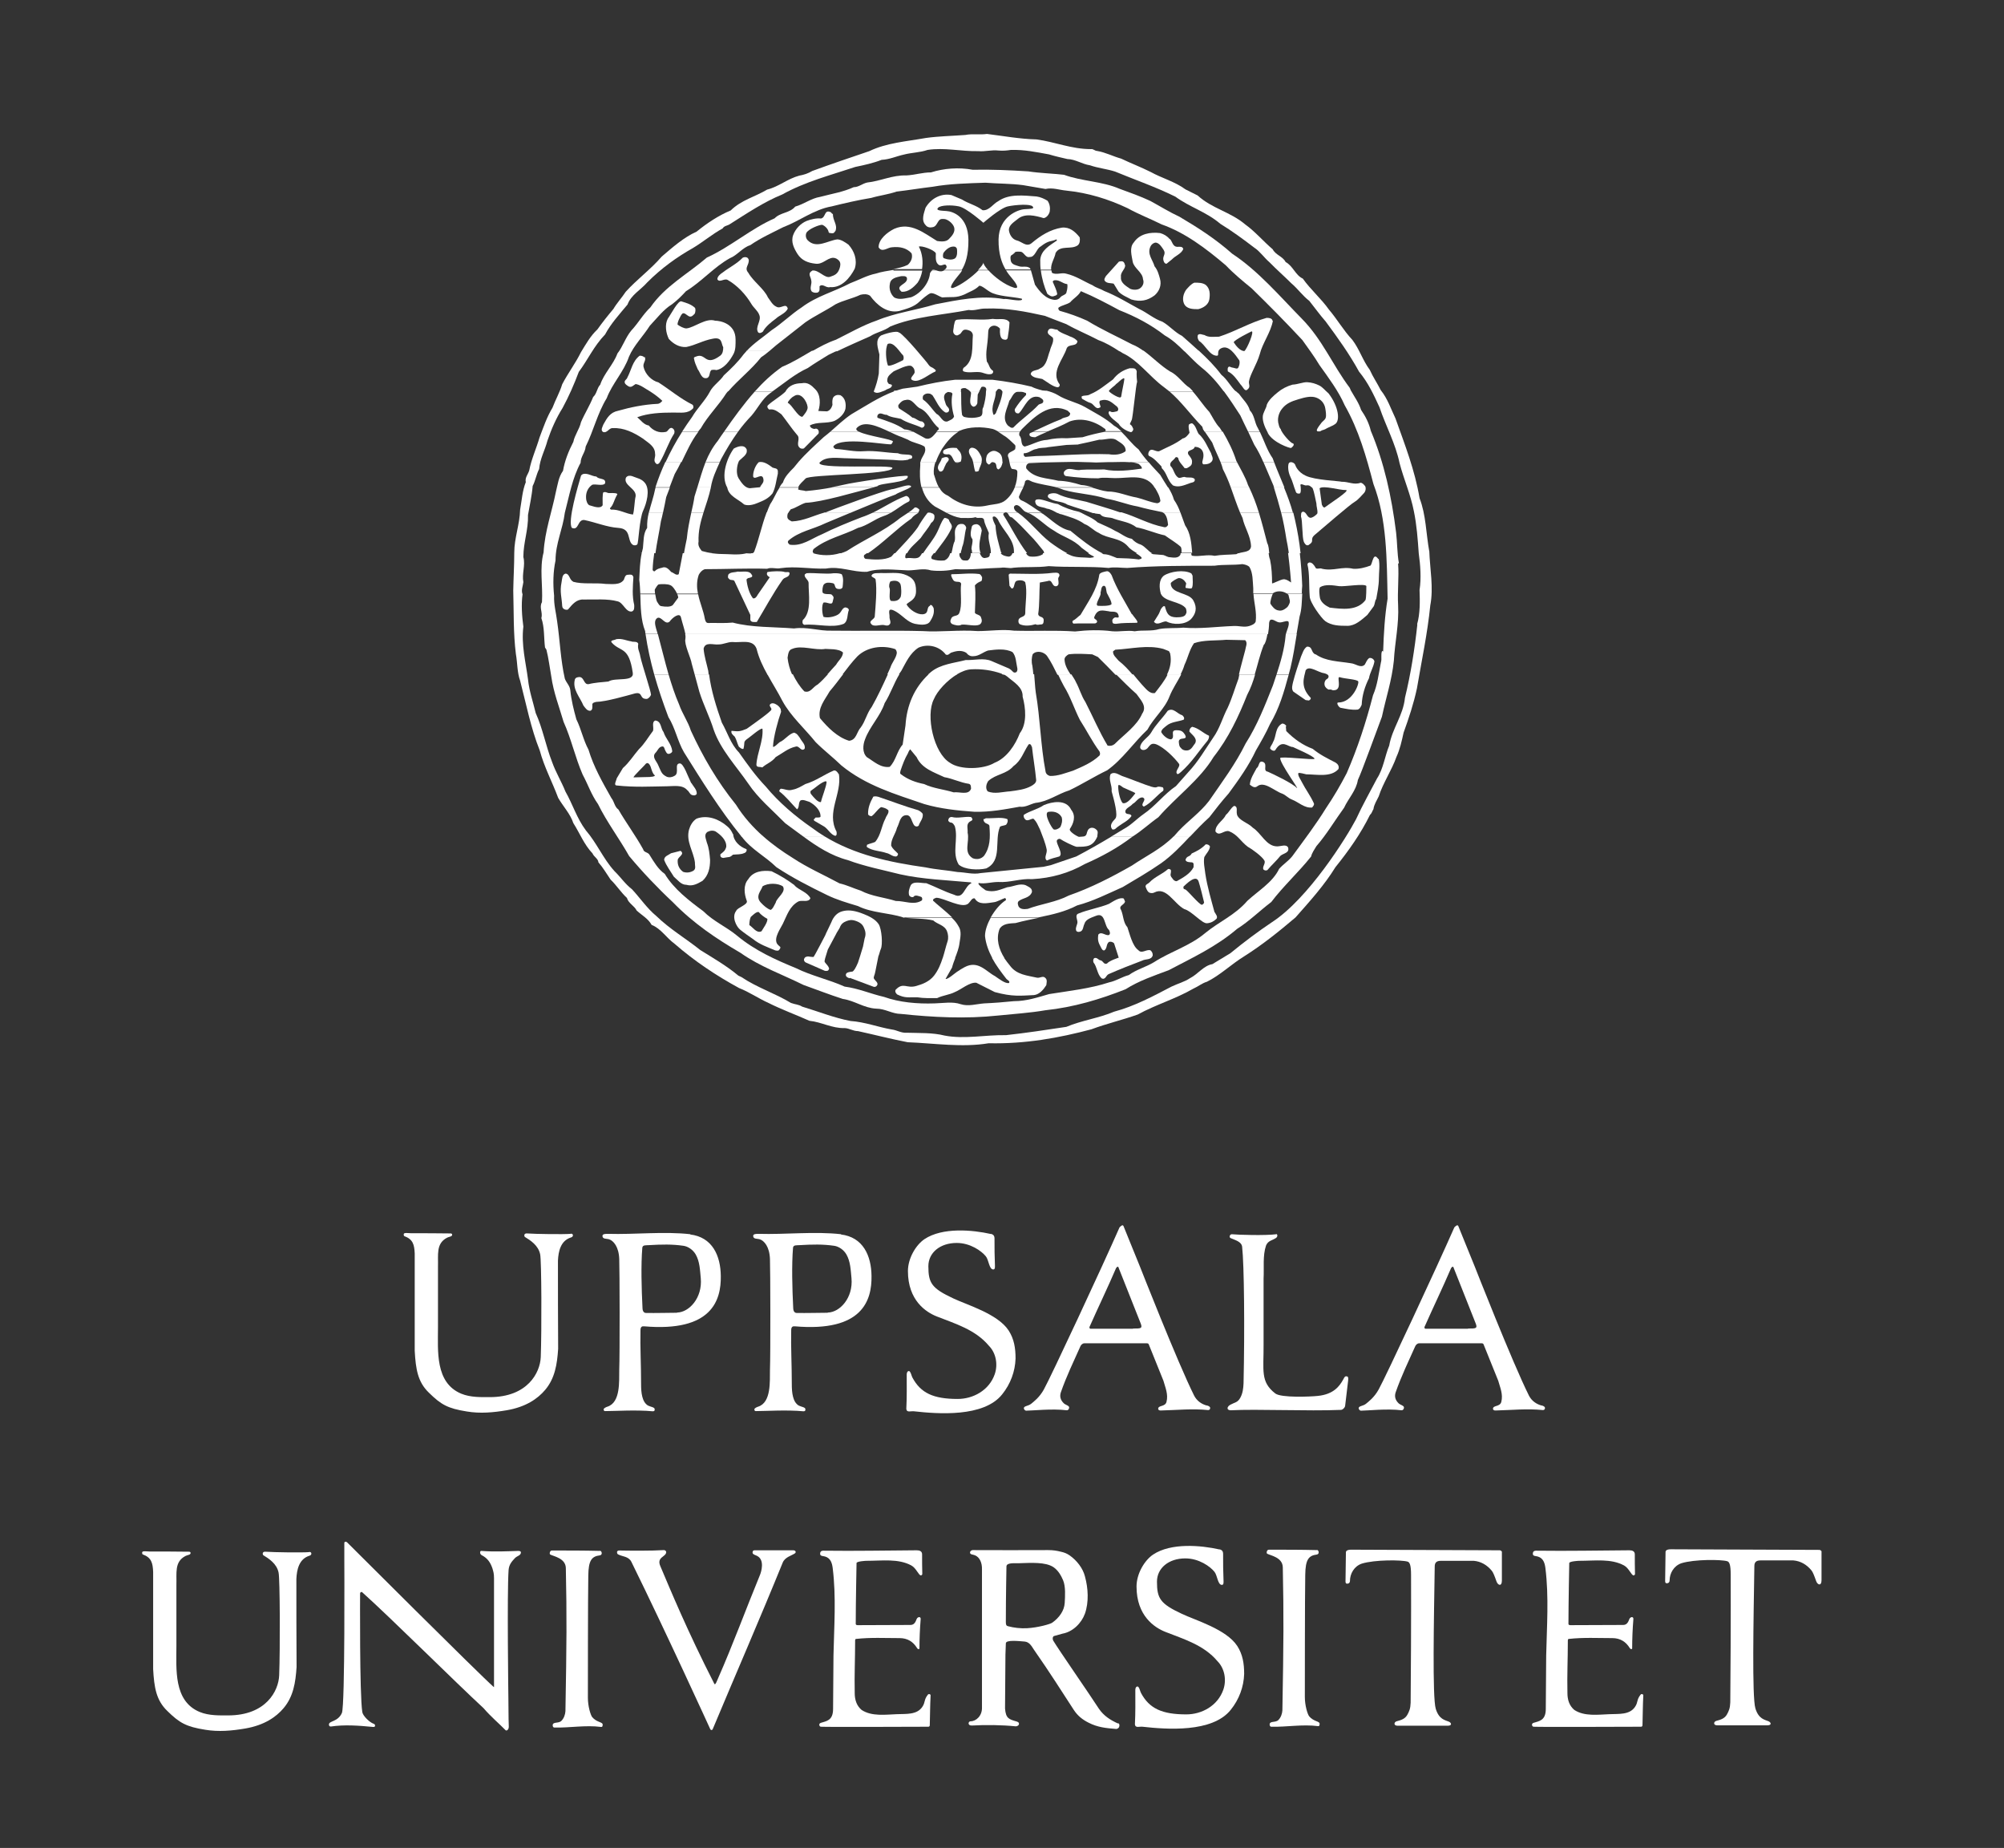 <svg xmlns="http://www.w3.org/2000/svg" id="Layer_1" data-name="Layer 1" viewBox="0 0 99.06 91.33"><rect x="0" y="0" width="99.06" height="91.33" fill="#333333" stroke="none"/><defs><style>      .cls-1 {        fill-rule: evenodd;      }      .cls-1, .cls-2 {        fill: #fff;        stroke-width: 0px;      }    </style></defs><path class="cls-1" d="M55.26,85.18c-.39-.18-.7-.38-.94-.73-.45-.7-2-2.93-2.26-3.37-.03-.06-.04-.17.03-.22l.43-.12c.51-.09.94-.52,1.11-.99.2-.57.16-1.26,0-1.84-.1-.4-.4-.79-.76-1.04-.13-.09-.25-.14-.43-.18-.2-.05-.38-.08-.63-.08-1.3,0-2.44.01-3.73,0-.06,0-.14.06-.13.13.01.1.14.08.25.13.22.09.35.36.34.69v6.81c.02.44-.3.7-.56.7-.13,0-.16.22.06.21.69-.04,1.48-.03,2.17.04.06,0,.16-.04.16-.13,0-.05-.03-.08-.12-.11-.38-.11-.53-.15-.57-.64l.02-2.66c0-.05.02-.5.02-.56,0-.19.66-.11.93-.09.23.02.34.22.45.39.83,1.19,1.32,1.98,1.98,2.99.19.29.43.48.73.63.45.23.86.27,1.37.31.04,0,.11-.04.13-.08.03-.06.05-.16-.04-.21h0ZM50.77,80.47c-.3.02-.66-.02-.95-.1-.08-.02-.1-.08-.1-.2,0-1.37.03-2.54.03-2.75,0-.19.37-.16.58-.16.64-.02,1.34-.07,1.74.19.25.17.39.44.48.65.13.31.1.78.08,1.12-.02.39-.28.74-.62.98-.1.07-.7.24-1.23.27h0Z"></path><path class="cls-1" d="M59.67,69.47c-.28-.07-.51-.24-.64-.49-.82-1.64-2.68-6.38-2.68-6.38-.31-.75-.69-1.71-.8-1.97-.04-.15-.15-.03-.21.03-.86,1.96-3.39,7.38-3.74,8.01-.22.4-.51.61-.63.71-.15.12-.36.1-.36.22,0,.05.06.12.11.12.3,0,1.29-.11,2.01-.02.08,0,.12-.07.12-.14,0-.09-.17-.12-.26-.2-.19-.18-.21-.37-.15-.55.28-.8.63-1.52.96-2.26.03-.08.11-.16.2-.16h3.1c.07,0,.08.04.1.09l.71,1.76c.09.33.25.67.15,1.05-.07.25-.41.15-.41.34,0,.05.06.09.14.08.82-.02,1.54-.1,2.33-.02.07,0,.1-.05.1-.1,0-.07-.07-.1-.16-.13h0ZM56.01,65.67h-2.13s-.05-.07-.02-.1c.43-.97.89-1.92,1.31-2.9.02-.03.09-.1.11-.05.17.43,1.04,2.62,1.11,2.8.09.24,0,.24-.38.24h0Z"></path><path class="cls-1" d="M76.22,69.47c-.28-.07-.51-.24-.64-.49-.82-1.64-2.68-6.38-2.68-6.38-.31-.75-.69-1.71-.8-1.97-.04-.15-.15-.03-.21.03-.86,1.96-3.39,7.38-3.74,8.01-.22.4-.51.61-.63.71-.15.12-.36.1-.36.22,0,.05.06.12.11.12.3,0,1.29-.11,2.01-.02.08,0,.12-.07.12-.14,0-.09-.17-.12-.26-.2-.19-.18-.21-.37-.15-.55.28-.8.63-1.52.96-2.26.03-.08.11-.16.2-.16h3.1c.07,0,.08.04.1.09l.71,1.76c.09.33.25.67.15,1.05-.07.25-.41.15-.41.34,0,.05.06.09.14.08.82-.02,1.54-.1,2.33-.02.07,0,.1-.05.1-.1,0-.07-.07-.1-.16-.13h0ZM72.57,65.67h-2.13s-.05-.07-.02-.1c.43-.97.89-1.92,1.31-2.9.02-.03.09-.1.11-.05.17.43,1.04,2.62,1.11,2.8.09.24,0,.24-.38.24h0Z"></path><path class="cls-2" d="M48.98,60.98c.2.05.18.18.18.34,0,.41,0,.71.02,1.19,0,.09.02.23-.08.23-.21,0-.22-.47-.37-.65-.21-.26-.76-.66-1.44-.66-.82,0-1.4.48-1.4,1.15,0,.83.16,1.09,1.23,1.59.67.32,2.2.76,2.74,1.59.27.42.34.87.34,1.38-.02.64-.25,1.26-.66,1.77-.91,1.15-3.19.97-4.36.84-.16-.02-.36.08-.38-.12.03-.58.02-1.11.02-1.69,0-.16.09-.21.15-.16.07.09.08.2.13.3.41.77,1.04,1.06,2.24,1.06.76,0,1.55-.42,1.83-1.22.17-.49.06-1.06-.29-1.41-.67-.8-1.67-1.09-2.58-1.45-.53-.21-1.42-.79-1.42-2.24,0-.63.39-1.29.82-1.58.89-.59,2.36-.46,3.29-.25h0Z"></path><path class="cls-2" d="M63.08,60.99c.07,0,.09.12,0,.19-.19.13-.4.13-.5.38-.17.51-.09,1.1-.12,1.63v3.27c.01,1.27-.17,1.83.58,2.41.29.22,1.73.16,2.1.12.8-.08,1.08-.5,1.25-.8.04-.07.07-.17.15-.17.12,0,.11.09.1.21-.05.41-.11.95-.15,1.26-.02.09-.12.19-.21.19-1.64.07-4.14-.05-5.44.02-.06,0-.16-.02-.16-.1s.08-.15.17-.19c.18-.1.33-.09.46-.33.12-.22.15-.46.16-.72.06-2.69.03-5.86-.07-6.74-.03-.26-.35-.33-.57-.43-.09-.04-.04-.2.07-.19.28.03,1.66.07,2.18,0h0Z"></path><path class="cls-2" d="M24.42,83.38v-5.37c0-.24-.03-.33-.08-.5-.1-.29-.24-.5-.53-.65-.11-.06-.09-.22-.02-.21.66.05,1.23.02,1.83,0,.07,0,.13.02.13.07,0,.16-.18.17-.29.28-.17.18-.3.33-.32.6-.08,1.13-.01,6.32-.01,6.32.01.51,0,.89.02,1.42,0,.15-.11.22-.16.17-.32-.33-.71-.65-1.09-1.09-1.43-1.32-4.54-4.42-6-5.73-.03-.03-.1.01-.1.05,0,0-.03,5.03.11,5.88.03.18.34.49.55.57.03.01.08.03.08.09,0,.05-.02.08-.11.07-.71-.07-1.41-.12-2.08-.02-.07,0-.09-.05-.09-.1,0-.19.44-.12.64-.57.16-.36.12-7.6.12-7.6v-.8c0-.07.08-.08.13-.04,0,0,6.6,6.59,7.26,7.16h0Z"></path><path class="cls-2" d="M74.15,76.62s.08.03.09.07v1.43c0,.3-.2.24-.27.03-.08-.23-.16-.44-.23-.52-.24-.29-.54-.46-.89-.49h-1.63c-.21,0-.3.09-.3.28-.04,2.6-.12,6.46.05,7.03.16.53.46.56.65.64.12.05.18.2-.06.2-.63,0-2.48,0-2.48,0-.2,0-.18-.18-.04-.22.23-.06.41-.12.52-.31.1-.18.16-.31.17-.61.01-.4.03-4.82.02-6.32,0-.49-.07-.62-.17-.65-.3-.09-1.63-.1-2.27.1-.37.13-.58.49-.58.86,0,.07-.05.13-.13.13-.06,0-.09-.02-.09-.11l.02-1.44c0-.07.07-.13.26-.13l7.34.03h0Z"></path><path class="cls-2" d="M45.58,76.8c0,.39,0,.63.01.99,0,.03-.03.07-.07.07-.11,0-.23-.36-.47-.49-.65-.35-1.42-.23-2.24-.23,0,0-.46.02-.47.11,0,.03-.04,1.99-.04,3.01,0,.03.03.06.09.06.12,0,2.62-.01,2.62-.01.22,0,.27-.23.3-.29.05-.12.21-.14.2,0-.04.5-.06.97-.06,1.45,0,.04-.07.06-.12-.02-.19-.31-.47-.49-.86-.49-.75,0-1.41-.04-2.15.04-.05,0-.05.05-.05.11,0,.92-.04,1.65-.02,2.57,0,.32.09.62.34.83.5.33,1.18.23,1.74.21.46-.02.99.04,1.26-.36.16-.23.07-.35.28-.61.03-.04.13-.03.13.04-.03.62-.02.78-.04,1.47,0,.1-.1.08-.1.08,0,0-5.07.02-5.28,0-.08,0-.13-.15-.01-.19.28-.09.61-.11.61-.69l.02-2.65c.03-1.41.14-2.89-.04-4.32-.03-.23-.1-.48-.37-.56-.08-.03-.25-.01-.25-.13s.05-.17.22-.16c1.51.02,3.04-.01,4.55-.02.14,0,.27.04.27.2h0Z"></path><path class="cls-2" d="M39.21,76.62c.13,0,.16.11.07.16-.17.11-.48.18-.59.45-1.13,2.78-2.3,5.46-3.46,8.23-.01.04-.09.08-.13-.02,0,0-2.2-4.82-3.89-8.25-.14-.28-.44-.25-.66-.37-.04-.02-.05-.07-.05-.11,0-.02.01-.08.11-.08.54.01,1.59.02,2.21-.02.05,0,.12.04.11.12-.03.22-.48.23-.29.67.51,1.2,1.31,3.15,2.67,5.82.05.09.13-.15.18-.26.74-1.68,1.38-3.43,2.08-5.13.06-.15.24-.73-.14-.93-.08-.04-.23-.08-.23-.16,0-.05.01-.12.1-.12.68,0,1.22,0,1.91,0h0Z"></path><path class="cls-2" d="M29.65,76.64c.1,0,.15.21,0,.23-.41.05-.56.26-.57,1-.02.9-.02,6.04-.02,6.04,0,.42.13.84.21.95.22.27.52.24.52.37,0,.05,0,.13-.08.12-.77-.1-1.56.05-2.31.03-.06,0-.08-.07-.08-.11,0-.19.29-.08.43-.22.13-.13.19-.32.2-.48.06-3.42.07-4.64.02-7.07-.01-.49-.6-.58-.77-.67-.05-.02-.03-.21.09-.2.8,0,1.58,0,2.38.02h0Z"></path><path class="cls-2" d="M28.21,60.97c.1,0,.11.05.11.09,0,.05-.05.09-.1.1-.51.16-.62.69-.64,1.15,0,1.38,0,2.93.01,4.35-.05.77-.16,1.46-.64,2.03-.37.44-.96.85-1.91,1.01-.65.11-1.3.17-1.96.06-.95-.15-1.28-.34-1.88-.93-.55-.53-.65-1.16-.7-2.07v-4.81c-.02-.43-.08-.7-.52-.86-.02-.01-.03-.08-.02-.11.03-.07.24-.03.36-.03.67,0,1.28,0,1.96.01.03,0,.08.02.07.07,0,.09-.16.09-.25.14-.56.29-.43.85-.45,1.44v2.99c0,1.16-.15,2.74,1.15,3.28.46.19.99.17,1.41.17,1.87,0,2.49-1.21,2.52-1.98.05-1.3.04-4.79-.03-5.08-.09-.44-.48-.69-.76-.86-.05-.08-.02-.18.11-.17.41.03,1.82.05,2.16.02h0Z"></path><path class="cls-1" d="M34.14,61c-1.32-.15-2.75.02-4.09-.02-.11,0-.27,0-.27.1,0,.17.2.13.33.17.21.07.48.36.5.98.02.5.03,4.67,0,5.48-.01.55.07,1.6-.58,1.81-.07.02-.19.08-.19.13,0,.06.02.09.07.09.53,0,1.52-.07,2.36.01.08,0,.1-.04.09-.11,0-.09-.2-.11-.32-.17-.31-.17-.35-.67-.35-1.04,0-1.02-.05-1.83-.03-2.69,0-.18.09-.2.18-.19,3.35.29,3.81-1.29,3.79-2.49-.01-.99-.41-1.92-1.52-2.05h0ZM33.46,64.88c-.31,0-1.1.02-1.53.01-.14,0-.17-.16-.17-.23-.05-1.01-.08-2.13-.01-2.99.01-.15.19-.12.3-.13.67-.04,1.17-.05,1.73.03.23.03.48.2.61.43.2.35.21.76.25,1.17.09.98-.58,1.69-1.17,1.7h0Z"></path><path class="cls-1" d="M41.59,61c-1.32-.15-2.75.02-4.09-.02-.11,0-.27,0-.27.1,0,.17.2.13.33.17.21.07.48.36.5.98.02.5.03,4.67,0,5.48-.01.55.07,1.6-.58,1.81-.07.02-.19.08-.19.13,0,.06.02.09.07.09.53,0,1.52-.07,2.36.01.08,0,.1-.04.09-.11,0-.09-.2-.11-.32-.17-.31-.17-.35-.67-.35-1.04,0-1.02-.05-1.83-.03-2.69,0-.18.09-.2.18-.19,3.35.29,3.81-1.29,3.79-2.49-.01-.99-.41-1.92-1.52-2.05h0ZM40.91,64.88c-.31,0-1.1.02-1.53.01-.14,0-.17-.16-.17-.23-.05-1.01-.08-2.13-.01-2.99.01-.15.19-.12.3-.13.67-.04,1.17-.05,1.73.03.23.03.48.2.61.43.2.35.21.76.25,1.17.09.98-.58,1.69-1.17,1.7h0Z"></path><path class="cls-2" d="M15.28,76.7c.1,0,.11.05.11.09,0,.05-.05.09-.1.1-.51.16-.62.69-.64,1.15,0,1.38,0,2.93.01,4.35-.05.77-.16,1.46-.64,2.03-.37.44-.96.85-1.91,1.01-.65.11-1.3.17-1.96.06-.95-.15-1.28-.34-1.88-.93-.55-.53-.65-1.16-.7-2.07v-4.81c-.02-.43-.08-.7-.52-.86-.02-.01-.03-.08-.02-.11.03-.07.24-.03.36-.03.67,0,1.28,0,1.96.01.03,0,.08.02.07.07,0,.09-.16.09-.25.14-.56.29-.43.85-.45,1.44v2.99c0,1.16-.15,2.74,1.15,3.28.46.19.99.17,1.41.17,1.87,0,2.49-1.21,2.52-1.98.05-1.3.04-4.79-.03-5.08-.09-.44-.48-.69-.76-.86-.05-.08-.02-.18.11-.17.41.03,1.82.05,2.16.02h0Z"></path><path class="cls-2" d="M60.28,76.57c.2.05.18.18.18.34,0,.41,0,.71.02,1.19,0,.09.02.23-.08.23-.21,0-.22-.47-.37-.65-.21-.26-.76-.66-1.44-.66-.82,0-1.4.48-1.4,1.15,0,.83.16,1.09,1.23,1.59.67.32,2.2.76,2.74,1.59.27.42.34.87.34,1.38-.02.64-.25,1.26-.66,1.77-.91,1.15-3.19.97-4.36.84-.16-.02-.36.08-.38-.12.03-.58.02-1.11.02-1.69,0-.16.09-.21.15-.16.07.09.08.2.13.3.41.77,1.04,1.06,2.24,1.06.76,0,1.55-.42,1.83-1.22.17-.49.06-1.06-.29-1.41-.67-.8-1.67-1.09-2.58-1.45-.53-.21-1.42-.79-1.42-2.24,0-.63.39-1.29.82-1.58.89-.59,2.36-.46,3.29-.25h0Z"></path><path class="cls-2" d="M65.09,76.6c.1,0,.15.21,0,.23-.41.05-.56.26-.57,1-.02.9-.02,6.04-.02,6.04,0,.42.13.84.21.95.22.27.52.24.52.37,0,.05,0,.13-.08.12-.77-.1-1.56.05-2.31.03-.06,0-.08-.07-.08-.11,0-.19.29-.08.43-.22.13-.13.19-.32.2-.48.06-3.42.07-4.64.02-7.07-.01-.49-.6-.58-.77-.67-.05-.02-.03-.21.09-.2.8,0,1.58,0,2.38.02h0Z"></path><path class="cls-2" d="M80.81,76.8c0,.39,0,.63.01.99,0,.03-.03.07-.07.07-.11,0-.23-.36-.47-.49-.65-.35-1.42-.23-2.24-.23,0,0-.46.02-.47.11,0,.03-.04,1.99-.04,3.01,0,.03.03.06.09.06.12,0,2.62-.01,2.62-.01.22,0,.27-.23.3-.29.05-.12.21-.14.2,0-.04.5-.06.97-.06,1.45,0,.04-.07.06-.12-.02-.19-.31-.47-.49-.86-.49-.75,0-1.41-.04-2.15.04-.05,0-.05.05-.05.11,0,.92-.04,1.65-.02,2.57,0,.32.09.62.34.83.5.33,1.18.23,1.74.21.46-.02.99.04,1.26-.36.16-.23.07-.35.28-.61.03-.04.13-.03.13.04-.03.62-.02.78-.04,1.47,0,.1-.1.08-.1.08,0,0-5.07.02-5.28,0-.08,0-.13-.15-.01-.19.28-.09.61-.11.61-.69l.02-2.65c.03-1.41.14-2.89-.04-4.32-.03-.23-.1-.48-.37-.56-.08-.03-.25-.01-.25-.13s.05-.17.22-.16c1.51.02,3.04-.01,4.55-.02.14,0,.27.04.27.2h0Z"></path><path class="cls-2" d="M89.95,76.6s.08.03.09.07v1.43c0,.3-.2.24-.27.03-.08-.23-.16-.44-.23-.52-.24-.29-.54-.46-.89-.49h-1.63c-.21,0-.3.09-.3.28-.04,2.6-.12,6.46.05,7.03.16.53.46.56.65.64.12.05.18.2-.06.2-.63,0-2.48,0-2.48,0-.2,0-.18-.18-.04-.22.23-.06.41-.12.52-.31.1-.18.16-.31.17-.61.01-.4.03-4.82.02-6.32,0-.49-.07-.62-.17-.65-.3-.09-1.63-.1-2.27.1-.37.13-.58.49-.58.86,0,.07-.05.13-.13.13-.06,0-.09-.02-.09-.11l.02-1.44c0-.07.07-.13.26-.13l7.34.03h0Z"></path><path class="cls-1" d="M39.29,43.76c-.36-.27-.75-.51-1.15-.7-.44-.06-.91,0-1.15.39-.26.29-.2.74-.08,1.06.1.2-.47.34-.52.51-.23.29,0,.77.2.93.22.18.42.31.63.46.33.27.72.4,1.1.56.05.01.16.04.2-.03.13-.17.01-.13-.11-.3-.17-.29.18-.76.29-.99.21-.43.33-.86.77-1.1.19-.08.5.07.59-.16-.17-.31-.54-.38-.79-.63h0ZM37.63,46.03c-.23.11-.42-.21-.59-.31,0-.12.02-.29.07-.4.08-.07.29-.29.4-.24.09.12.28.26.42.33.03.17-.22.49-.29.62h0ZM38.35,44.6c-.05.08-.15.34-.26.37-.17-.06-.34-.21-.48-.36-.3-.32.03-.6.08-.8.26-.18.78-.17,1.01,0,.17.27-.29.55-.35.78h0Z"></path><path class="cls-1" d="M45.97,29.94c-.2.08-.02.39-.36.42-.27.02-.65-.22-.8-.49.12-.15.48-.21.47-.67,0-.41-.11-.66-.6-.82-.34-.11-.75-.04-1.13-.06-.14.02-.37-.03-.46.1-.05.11.13.11.19.21.08.5,0,1.34-.04,1.83,0,.15-.32.22-.18.37.11.18.45.03.63.06.09.02.17.05.25,0,.16-.11.01-.27.03-.43.01-.14-.16-.53.37-.2.3.19.53.49.88.57.21.04.6.11.75-.11.13-.21.23-.4.18-.67-.05-.08-.08-.18-.18-.14h0ZM44.5,29.53c-.08.17-.28.19-.45.17-.15-.07-.02-.53-.08-.64-.04-.09-.01-.24.04-.32.16-.06.41-.07.5.13.05.14.06.53,0,.66h0Z"></path><path class="cls-1" d="M44.44,16.44c-.11-.13-.76.08-.89.14-.32.23-.14.64-.08.94l-.03.94c-.05.31-.14.61-.25.89.15.15.39,0,.57-.06.11-.09.29-.08.33-.23,0-.08-.11-.06-.16-.09-.04-.06-.09-.11-.07-.19,0-.2.18-.31.32-.43.15-.06.72-.37.89-.25.09.07.14.15.14.26.05.15-.37.36-.05.45.32.09.77-.33,1.08-.45l.02-.06c-.27-.25-.22-.06-.43-.37,0,0-1.06-1.3-1.37-1.49h0ZM44.64,17.8c-.1.05-.65.34-.75.26-.09-.23-.15-.81-.01-1.06.3-.14.6.42.76.56.04.07.04.18,0,.24h0Z"></path><path class="cls-1" d="M41.53,19.53c-.13-.03-.26,0-.34.11-.06.11-.05.25-.04.37-.04.14-.12.28-.27.32-.14,0-.43-.02-.43-.02.11-.32.12-.81-.15-1.07-.2-.21-.38-.36-.67-.3-.33,0-.65.11-.81.42-.26.25-.62.44-.87.68-.05.08.02.16.07.2.25-.05.43.11.61.24.23.29.51.71.76,1,.21.19-.07.46.14.65.05.05.15.06.21.03l.72-.73c.05-.13-.04-.3-.2-.23-.09-.01-.2-.05-.23-.17.35-.2.84-.08,1.22-.23.23-.11.48-.33.54-.59.04-.25,0-.54-.25-.68h0ZM39.66,20.6c-.23,0-.51-.6-.72-.69.01-.09.21-.29.29-.32.35-.26.66.25.69.52.03.16-.18.4-.26.49h0Z"></path><path class="cls-1" d="M46.6,47.34c-.1.31-.22.61-.43.88-.23.29-.56.42-.88.51-.48.14-.64-.21-1.02.19-.04.09.01.17.08.23.4.19.53.13,1,.14.3.05.65.04.97.04.29-.14.61-.16.88-.3.29-.11.73-.5,1.06-.46l.91.46c.88.24,1.27.18,1.94.15.27-.03.47-.27.61-.49.01-.11.06-.26-.04-.35-.12-.14-.27.01-.42-.02-.48-.11-1.01-.14-1.34-.6-.1-.12-.19-.24-.28-.37h-.6c.2.37.46.71.7,1.02.05.07.2.11.14.21-.18.06-.55-.24-.7-.34-.43-.22-.83-.8-1.5-.44-.15.08-.24.14-.39.24-.08.05-.45.38-.55.34l.32-.56c.04-.16.1-.32.16-.47h-.61Z"></path><path class="cls-1" d="M44.65,45.34s.02,0,.03.01c.47.06,1,.03,1.45.14.22.2.55.22.68.53.06.15.08.34.03.5-.09.27-.15.55-.24.83h.61c.09-.24.19-.48.22-.75.04-.27.12-.58-.06-.84-.07-.13-.18-.27-.32-.4h-2.41ZM48.98,45.34c-.17.31-.29.64-.29.92.04.39.18.75.36,1.09h.6c-.27-.43-.43-.94-.24-1.44.16-.27.49-.27.79-.29.39-.11.79-.18,1.19-.27h-2.4Z"></path><path class="cls-1" d="M36.65,41.34s.01.01.02.02c.48.63,1.16.96,1.71,1.5.8.53,1.65.96,2.49,1.37.49.24,1.01.39,1.54.55.68.34,1.52.33,2.24.56h2.41c-.33-.33-.76-.65-.94-.83,0-.1.07-.1.16-.14.38,0,1.31.58,1.6.27.09-.08.16-.27.3-.24.2.35.63.23.95.19.14-.01.42-.17.56-.21.02.03.05.08.03.11-.27.17-.54.49-.74.84h2.4c.65-.13,1.29-.28,1.86-.58.79-.21,1.52-.58,2.26-.91.64-.38,1.28-.75,1.9-1.18.52-.37.98-.85,1.43-1.33h-.81c-.62.63-1.38.98-2.07,1.45-1,.57-2.03,1.1-3.12,1.48-.63.33-1.36.41-2.03.66-.17.02-.36.03-.45-.12-.03-.08-.07-.18,0-.26.2-.17.54-.14.66-.45.02-.2-.15-.25-.31-.34-.3-.11-.6.07-.91.1-.35.11-.65.28-1.07.15-.13-.09-.25-.18-.35-.3v-.06c.32.06.63-.05.97-.05.58.04,1.09-.18,1.68-.14.95-.05,1.82-.3,2.61-.75.82-.36,1.62-.79,2.36-1.36,0,0,0,0,.01,0h-1.05c-.58.35-1.16.68-1.75.99l-1.26.43-.36.08-3.1.31c-.39.08-.76-.04-1.14-.05-.52-.09-1.06-.12-1.58-.23-1.78-.25-3.51-.62-5.01-1.54h-1.06c.69.51,1.41.97,2.22,1.18.83.31,1.71.48,2.58.7,1.12.25,2.33.29,3.5.4l.03.04c-.36.14-.37.82-.86.57-.51-.17-.87-.37-1.37-.57-.23.01-.66-.13-.78.12-.06.14-.12.31-.07.48.04.07.13.11.21.08.08-.13.27-.04.39,0,.05.03.06.12.03.17-.39.26-.86.02-1.29.03-.57-.18-1.2-.23-1.73-.51-.35-.11-.69-.28-1.05-.36-.78-.42-1.58-.77-2.32-1.26-.5-.31-1.01-.67-1.47-1.08h-1.08Z"></path><path class="cls-1" d="M32.34,33.34c.2.71.44,1.41.7,2.1.34.54.45,1.19.77,1.74.89,1.42,1.76,2.83,2.84,4.16h1.08c-.52-.46-.99-.99-1.35-1.57-.93-1.15-1.64-2.38-2.23-3.66-.14-.45-.43-.85-.58-1.29-.21-.48-.37-.98-.52-1.48h-.71ZM34.34,33.34l.23.85c.2.64.51,1.24.71,1.88.34.98,1.11,1.79,1.71,2.66.48.72,1.2,1.32,1.83,1.96.29.21.58.43.87.64h1.06c-.2-.12-.4-.26-.59-.4-.83-.57-1.66-1.27-2.31-2.06-.5-.52-.91-1.1-1.32-1.68-.42-.43-.57-.99-.85-1.48-.27-.77-.52-1.55-.63-2.38h-.69ZM37.94,33.34c.24.44.51.86.74,1.31.4.74,1.11,1.37,1.64,2.03.41.41.87.76,1.27,1.15,1.22,1,2.67,1.42,4.1,1.91.79.23,1.62.32,2.47.38.79.02,1.51-.12,2.24-.25.3.04.52-.13.79-.19.61-.06,1.09-.44,1.67-.62.63-.3,1.24-.69,1.87-.99.76-.54,1.3-1.36,1.99-2.01.3-.57.86-1.03,1.09-1.64.15-.38.39-.72.58-1.09h-.67c-.16.33-.4.62-.63.92-.27.06-.46-.23-.64-.41-.15-.17-.29-.34-.43-.51h-.85c.33.33.66.66,1.01.97.19.28.54.6.28.97-.26.6-.88,1.02-1.36,1.5-.09.08-.22.11-.35.08-.42-.7-.73-1.44-1.1-2.16-.2-.3-.29-.66-.46-.97-.06-.14-.15-.26-.23-.39h-.66c.09.2.19.39.29.58.33.53.51,1.12.79,1.67.33.51.6,1.06.97,1.56.03.07.04.14,0,.2-.38.36-.85.55-1.31.75-.37.11-.73.27-1.14.26-.11-.03-.21-.11-.22-.24-.24-1.25-.26-2.61-.48-3.88-.04-.29-.05-.6-.08-.91h-1.51s.17.11.17.11c.32.28.79.52.77,1,.15.55.23,1.33-.14,1.81-.22.57-.64,1.22-1.25,1.46-.54.33-1.7.36-2.2,0-.81-.48-1.21-2.34-.8-3.14.17-.41.65-.93,1.16-1.24h-1.41c-.73.68-1.09,1.56-1.15,2.53l-.14.95c-.29.33-.33.79-.64,1.1-.45.06-.77-.26-1.13-.48-.23-.22-.2-.6-.09-.88.23-.63.76-1.15.97-1.79.29-.46.45-.97.73-1.43h-.57c-.25.55-.5,1.09-.8,1.62-.24.31-.31.7-.54,1.01-.2.21-.21.63-.58.66-.57-.17-1.05-.65-1.44-1.12-.11-.51.25-.91.48-1.32.24-.28.45-.56.67-.85h-.75c-.16.18-.33.36-.51.51-.23.11-.36.44-.66.34-.23-.24-.42-.54-.57-.85h-1.22ZM61.26,33.34c-.01.07-.03.14-.04.2-.18.48-.32.97-.53,1.43-.26.49-.39,1.03-.73,1.5-.39.57-.73,1.17-1.22,1.69l-.61.69c-.57.38-1.03,1-1.61,1.39-.33.23-.61.54-.97.73-.2.12-.41.25-.61.37h1.05c.44-.27.84-.65,1.27-.95.88-1.01,2.06-1.86,2.73-2.98.74-.94,1.23-1.99,1.66-3.07.17-.32.29-.65.39-1h-.78ZM63.1,33.34c-.06.18-.12.36-.18.54-.39.98-.77,1.96-1.35,2.87-.49,1-1.17,1.91-1.81,2.84-.43.56-1.03.98-1.5,1.48-.08.09-.16.18-.24.27h.81c.31-.33.62-.65.95-.95.3-.39.61-.79.95-1.17.5-.68,1-1.38,1.35-2.13.25-.43.5-.86.7-1.31.45-.75.69-1.58.92-2.43h-.6ZM45.31,37.42c.26.57.87.75,1.37.99.42.07.79.27,1.22.33.11.04.09.15.1.24-.12.34-.57.14-.86.18-.48-.15-1-.19-1.46-.41-.41-.08-.8-.22-1.14-.48-.08-.04-.03-.14-.02-.2.1-.29.2-.57.36-.84.03-.1.11-.2.11-.2l.32.39h0ZM51.01,36.9c.06.56.16,1.1.21,1.66,0,.14-.14.23-.25.29-.31.17-.67.21-1.04.26-.36.02-.77.15-1.11,0-.12-.15-.07-.36.03-.51.38-.35.9-.33,1.25-.74.38-.27.49-.68.72-1.03.06-.12.17-.02.17.07h0Z"></path><path class="cls-1" d="M31.91,31.34c.1.68.25,1.35.43,2h.71c-.19-.66-.35-1.33-.53-2h-.6ZM33.87,31.34c.02.09.02.18.01.24-.07.26.28.96.31,1.21l.15.55h.69c0-.06-.02-.12-.02-.18-.08-.37-.2-.72-.23-1.1.08-.36.48-.18.74-.21.24,0,.44-.12.68-.12.41.05,1.02-.17,1.2.34.11.45.31.87.54,1.28h1.22c-.12-.27-.2-.56-.23-.84.03-.17.04-.39.23-.44.46-.2,1.13.09,1.64,0l.41.02c.17.02.35.05.46.16-.01.24-.23.4-.34.6-.15.16-.29.32-.43.48h.75c.23-.3.46-.61.73-.89.48-.47,1.24-.57,1.87-.36.06.05.08.13.08.2-.04.26-.24.46-.32.72-.05.11-.1.22-.15.33h.57c.04-.06.08-.12.12-.17.23-.41.42-.87.85-1.15.47-.21,1.04-.07,1.35.34.14.07.2-.1.32-.11.23-.08.47-.11.69.02.09.11.2.19.36.17.27,0,.47-.2.72-.28.38-.05.86-.11,1.21.08.18.21.17.5.23.76.02.08.02.17-.04.23-.2.09-.15-.12-.48-.23,0,0-.54-.23-.75-.32-.39-.17-.85-.03-1.27-.05-.57.15-1.24.2-1.72.59-.05.04-.1.09-.15.13h1.41c.25-.15.5-.25.73-.26.52-.03,1.03.05,1.49.21l.07.05h1.51c-.01-.15-.03-.3-.05-.44-.05-.18-.04-.41.02-.57.19-.2.54-.12.7.08.21.3.36.62.52.94h.66c-.15-.23-.3-.47-.31-.76,0-.11.11-.2.2-.25.38-.05.79-.02,1.17,0l.28.13c.3.29.59.59.87.88h.85c-.21-.25-.43-.49-.7-.7-.11-.14-.29-.27-.27-.46l.11-.08c.79-.04,1.59-.25,2.37-.04l.28.11.06.11c.08.4,0,.74-.16,1.06h.67c.08-.16.15-.32.2-.49.17-.35.24-.74.47-1.07.48-.17,1.06-.12,1.59-.17l.94.02c.14.13.02.34,0,.5-.1.4-.22.79-.31,1.2h.78c.15-.49.26-1,.45-1.47.08-.06.14-.3.18-.53h-28.8ZM63.56,31.34s-.01.05-.01.07c-.06.68-.25,1.31-.45,1.93h.6c.03-.11.06-.22.09-.33.13-.55.22-1.11.31-1.67h-.53Z"></path><path class="cls-1" d="M31.65,29.33c.02.65.02,1.31.24,1.86,0,.05.01.09.02.14h.6c-.03-.09-.05-.18-.08-.27-.04-.16-.11-.39.05-.51.21-.13.39.37.62.17.14-.2.5-.47.56-.21.07.29.18.6.22.83h28.8c.03-.19.05-.37.05-.44,0-.09,0-.19.06-.26.14-.07.28.1.44.12.16.02.33-.1.45-.05.09.13-.07.44-.12.63h.53c.05-.29.1-.58.15-.87.11-.36.11-.74.13-1.13h-.75s.05.03.07.06l.05.21c.06.14-.02.28-.1.39-.13.11-.27.21-.44.17-.18-.02-.31-.19-.4-.33-.03-.08.07-.42.12-.49,0,0,0,0,0,0h-.96c.03.47.17.89.11,1.37-.05.13-.2.18-.32.22-.26.08-.51-.02-.79,0-.82.03-1.65.15-2.47.08-.38.04-.82,0-1.19.07-.37.12-.82.04-1.21.11-.37-.06-.73.03-1.11,0-.59-.08-1.25-.06-1.84.01-.99-.07-2-.01-3.01-.04-.57-.08-1.2.02-1.8.02-.92-.07-1.84.06-2.73,0-1.48-.04-3.01,0-4.49-.02-.64.02-1.2-.2-1.86-.11-1.01-.08-2.09-.04-3.03-.29-.39.04-.83.01-1.22.02-.11,0-.14-.13-.16-.21-.07-.41-.25-.8-.33-1.21h-1.03c.04.1.06.17.03.19l-.25.34c-.11.11-.37.09-.55.06-.12,0-.17-.14-.23-.22-.03-.05-.07-.22-.09-.37h-.73Z"></path><path class="cls-1" d="M31.72,27.34c-.09.42-.1.88-.12,1.32.03.22.04.45.05.68h.73c-.01-.09-.02-.18-.01-.21.04-.06.13-.24.2-.25.15-.02.44-.02.56.04.11.03.26.25.34.42h1.03c-.06-.3-.07-.61.04-.93.06-.12.18-.25.31-.28,1.01,0,2.05-.05,3.07-.02.21-.09.45.02.67-.03.75-.11,1.48.05,2.24.02.7-.13,1.33.19,2.03.16.61-.2,1.38-.09,2.03-.07.38,0,.76-.12,1.13,0,.4.05.83.02,1.21-.06.76.04,1.5-.05,2.25-.07.21-.04.4.05.61,0,.6-.06,1.16,0,1.75-.08.97.07,2,0,2.96.09.29-.06.63,0,.92,0,1.4-.11,2.89-.11,4.31-.11.44-.07.93-.02,1.38-.08.13.02.26.05.35.14.18.3.16.7.19,1.06,0,.09,0,.17,0,.25h.96c.19-.15.5-.13.69,0h.75c0-.13.01-.25.02-.38-.02-.55-.06-1.09-.12-1.62h-.58c.09.68.15,1.46.15,1.46,0,0-.23-.18-.38-.16-.16.02-.54.23-.56.2,0-.38-.02-.79-.1-1.17-.04-.1-.06-.21-.07-.32h-1.5s-.07.03-.1.05c-.36.03-.73.02-1.07.08-.37-.08-.73.05-1.1,0l-.05-.04s0-.06,0-.09h-.53s0,.06-.02.09c-.11.17-.34.13-.51.11-.12,0-.21-.08-.33-.11l-.5-.04s-.08-.03-.11-.05h-.74c.09.06.19.12.27.2.05.1-.08.08-.12.11-.35-.05-.72-.06-1.09-.07-.21-.08-.42-.19-.66-.19-.03-.02-.06-.03-.1-.05h-.66c.09.07.19.12.29.17-.03.06-.13.04-.19.06-.3-.03-.63,0-.91-.1-.1-.04-.19-.08-.29-.13h-1.14s0,.04,0,.05c-.12.08-.26.11-.41.12-.13,0-.27.02-.36-.08-.02-.03-.05-.06-.07-.09h-.66c-.03.08-.09.17-.2.17-.14-.02-.29-.05-.39-.17h-.53s0,.08-.01.12c-.04.11-.16.1-.25.12-.13,0-.19-.13-.24-.24h-.44c0,.14-.04.28-.16.36-.11,0-.27.03-.33-.1-.07-.08-.09-.17-.07-.26h-.46c-.04.15-.12.29-.29.36-.22.02-.42,0-.61-.07-.05-.04-.04-.12,0-.17.03-.04.06-.08.09-.12h-.58s-.05.08-.07.11c-.16.25-.48.08-.71.14-.08,0-.05-.11-.04-.16.01-.03.03-.06.04-.09h-.59c-.05.06-.1.11-.15.17-.36.19-.86.15-1.28.11-.07-.04-.1-.12-.06-.19.04-.03.09-.06.13-.09h-1.33c-.42.13-.92.13-1.33,0h-3.04c-.09.04-.23-.02-.32.02-.37.08-.78.02-1.16.02-.17,0-.34-.02-.51-.04h-1.41c-.07.35-.13.7-.2,1.04-.13.08-.24-.07-.37-.11-.12-.13-.26-.3-.46-.21-.13.03-.26.06-.35.17-.05.02-.1-.02-.11-.07.01-.28.04-.55.08-.83h-.68Z"></path><path class="cls-1" d="M32.07,25.34c-.06.24-.09.49-.08.75-.2.28-.17.65-.21,1-.02.08-.04.16-.06.25h.68c.07-.53.19-1.05.27-1.58.04-.14.07-.28.1-.42h-.7ZM34.17,25.34c-.09.42-.18.84-.22,1.28-.05.24-.1.48-.14.72h1.41c-.18-.02-.36-.06-.53-.11-.11-.14-.2-.27-.16-.46-.02-.52.1-.98.24-1.43h-.6ZM37.89,25.34c-.24.63-.37,1.3-.61,1.93-.02.03-.04.05-.07.07h3.04s-.03,0-.04-.01c-.07-.05-.02-.14,0-.19.66-.53,1.47-.68,2.2-1.05.46-.11.83-.44,1.28-.59.13-.04.24-.1.35-.16h-.9c-.18.08-.35.16-.54.22-.67.26-1.34.53-1.98.85-.51.21-.98.6-1.58.51-.07-.05-.13-.12-.07-.2.53-.46,1.22-.56,1.83-.86.19-.08.7-.29,1.27-.53h-1.31c-.54.15-1.04.42-1.62.44-.08-.04-.2-.09-.22-.2-.01-.1.01-.18.05-.25h-1.07ZM44.89,25.34c-.12.08-.24.16-.39.26-.83.67-1.77,1.06-2.64,1.63-.09.04-.18.08-.28.11h1.33c.74-.5,1.4-1.2,2.14-1.71.13-.18.27-.22.35-.29h-.49ZM45.86,25.34s-.02.02-.03.03c-.17.22-.33.45-.46.69-.32.45-.74.86-1.12,1.28h.59c.15-.29.43-.49.67-.75.17-.26.37-.47.52-.75.11-.07.17-.19.16-.32,0-.09-.02-.07-.08-.14-.04,0-.08-.03-.11-.04h-.13ZM46.78,25.34c.23.12.46.22.72.26.24-.01.5.03.72-.04.13.1.34-.05.42.12.03.24.16.44.24.66-.07.36.11.66.1,1h.53s-.02-.03-.03-.05c-.11-.42-.25-.85-.27-1.31-.06-.14-.15-.28-.14-.43.11-.08.2.05.26.13.24.55.82.97.79,1.62,0,.01,0,.02-.01.04h.66c-.46-.6-.77-1.26-1.17-1.89-.02-.05.01-.09.05-.11h-2.87ZM49.78,25.34c.09.06.09.22.24.23.3.25.6.57.89.88.26.25.47.54.68.79,0,.03.02.06.02.1h1.14c-.29-.15-.57-.34-.84-.54-.57-.44-1.01-1.05-1.59-1.46h-.53ZM50.8,25.34c.48.19.84.63,1.29.88.44.31.97.43,1.37.85.13.09.25.19.38.28h.66c-.57-.29-1.08-.7-1.59-1.12-.52-.1-.91-.52-1.35-.83-.03-.01-.05-.03-.08-.04h-.69ZM52.26,25.34c.07.04.14.07.22.08.39.13.79.23,1.13.48.26.09.45.33.71.44.45.3,1.04.22,1.43.66.13.16.29.24.45.34h.74c-.19-.11-.33-.32-.54-.42-.17-.05-.33-.15-.45-.29-.31-.05-.54-.27-.82-.39-.28-.17-.58-.28-.87-.42-.25-.23-.56-.33-.84-.49h-1.16ZM54.03,25.34s.08.03.12.04l.23.03c.17.22.48.12.69.23.38.13.79.17,1.1.42.49.09.93.3,1.41.4.26.19.56.36.79.57.04.08.04.19.03.29h.53c-.04-.49-.08-.97-.35-1.36-.08-.21-.15-.42-.23-.63h-.85c.19.15.21.39.24.61-.04.08-.11.14-.21.11-.74-.14-1.37-.52-2.09-.73h-1.42ZM61.3,25.34c.04.09.08.18.12.26.1.48.4.88.42,1.4-.03.3-.37.26-.6.34h1.5c-.02-.17-.02-.35-.1-.5-.13-.5-.26-1.01-.41-1.5h-.93ZM63.33,25.34c.11.43.19.87.26,1.32.04.18.08.42.12.68h.58c-.06-.55-.15-1.09-.27-1.62-.03-.13-.06-.26-.09-.38h-.58ZM46.21,27.34c.28-.39.61-.77.81-1.2.11-.19-.09-.3-.12-.46-.06-.05-.14-.09-.22-.08-.17.2-.23.46-.35.69-.18.37-.47.7-.7,1.05h.58ZM47.49,27.34c.01-.1.06-.21.07-.3.12-.29.11-.63.2-.94,0-.09-.07-.17-.15-.2-.14-.02-.27,0-.33.14-.15.2-.03.48-.09.71-.09.17-.1.4-.16.59h.46ZM48.48,27.34s-.02-.04-.03-.06c-.1-.35.02-.72.08-1.06-.02-.13-.09-.27-.23-.31-.1-.01-.22.02-.26.11-.04.2-.12.46.03.63.02.17-.04.31-.05.46.02.07.03.14.03.22h.44Z"></path><path class="cls-1" d="M32.41,24.09s-.01.04-.02.06c-.08.41-.22.79-.32,1.2h.7c.06-.26.11-.52.16-.78l.18-.47h-.7ZM34.47,24.09c-.05.15-.09.3-.14.45-.04.27-.1.54-.16.8h.6c.13-.41.28-.82.37-1.25h-.67ZM38.54,24.09c-.18.27-.29.57-.47.83-.06.14-.12.27-.17.42h1.07c.03-.06.08-.11.12-.17.26-.07.47-.24.73-.32.8-.03,2.46-.53,3.35-.76h-2.04c-.42.08-.85.14-1.3.18-.12-.04-.26-.03-.38-.08,0-.03.02-.06.03-.09h-.93ZM44.45,24.09c-.17.05-.31.09-.37.09-.48.1-2.84.96-3.28,1.15-.02,0-.04,0-.06.01h1.31c.88-.37,1.91-.79,2.22-.9.09-.08.56-.24.72-.35h-.55ZM45.57,24.09c.1.37.29.7.64.94.19.1.38.21.57.31h2.87s.03-.01.05-.02c.04,0,.06,0,.09.02h.53s-.03-.02-.05-.03c-.08-.05-.15-.14-.15-.24,0-.05.05-.09.11-.11.2,0,.3.26.47.34.04.01.07.02.11.04h.69c-.35-.19-.66-.47-1.03-.62-.07-.05-.14-.14-.08-.23.05-.14.13-.27.19-.4h-.42c-.09.23-.23.44-.44.62-.25.22-.59.2-.9.27-.73.17-1.41-.06-1.96-.48-.21-.09-.34-.23-.43-.4h-.86ZM52.21,24.09c.13.03.25.07.37.12.68.2,1.44.21,2.12.44.53.08,1,.29,1.53.38.4.11.81.2,1.22.28.02.01.03.02.05.03h.85c-.08-.23-.18-.44-.32-.64-.06-.22-.16-.41-.28-.61h-.67c.12.21.25.41.28.67-.02.07-.1.11-.17.11-.35-.05-.66-.2-1-.28-.49-.08-.92-.3-1.44-.3-.27-.03-.51-.12-.76-.19h-1.79ZM60.84,24.09c.15.42.29.84.46,1.25h.93c-.13-.43-.29-.85-.48-1.25h-.91ZM62.97,24.09c.13.41.25.83.36,1.25h.58c-.12-.43-.27-.84-.44-1.25h-.51ZM44.04,25.34c.3-.17.56-.4.86-.54.16-.07-.01-.33-.14-.28-.57.21-1.08.56-1.62.82h.9ZM45.38,25.34s.07-.08.06-.16c-.1-.1-.22-.14-.26-.06-.09.08-.18.15-.29.22h.49ZM45.99,25.34s-.09-.03-.13,0h.13ZM53.42,25.34s-.04-.03-.06-.04c-.38-.08-.73-.2-1.07-.39-.31-.04-.57-.18-.88-.23-.1,0-.23-.02-.24.1.03.32.36.25.58.36.18.02.34.12.51.21h1.16ZM55.45,25.34s-.02,0-.03,0c-.57-.2-1.15-.36-1.72-.54-.49-.12-1-.17-1.45-.4-.12-.04-.28-.03-.39.02-.06.03-.09.11-.04.17.26.23.66.16.94.35.42.15.85.27,1.27.42h1.42Z"></path><path class="cls-1" d="M32.89,22.83c-.19.41-.35.82-.49,1.25h.7s.25-.65.25-.65c.12-.2.22-.4.32-.6h-.79ZM34.88,22.83c-.16.41-.28.83-.41,1.26h.67s0,0,0-.01c.07-.44.26-.84.44-1.24h-.7ZM39.47,22.83c-.08.09-.15.19-.23.28-.22.22-.45.45-.54.74-.07.07-.12.15-.17.23h.93c.07-.18.21-.26.36-.43.18-.21,4.21-.18,4.29-.51.14-.21-3.95.09-3.58-.3,0,0,.01-.01.02-.02h-1.08ZM45.49,22.83c0,.05,0,.11,0,.17-.03.37-.03.74.06,1.08h.86c-.12-.2-.18-.44-.25-.65-.02-.21.02-.41.08-.6h-.76ZM46.83,22.83c-.04.05-.08.1-.09.15-.08.11-.09.37-.29.32-.17-.17-.06-.32.03-.48h.35ZM47.45,22.83c-.06.05-.14.05-.22.03-.01,0-.02-.02-.03-.02h.25ZM48.53,22.83c-.03.15-.12.29-.15.44-.05.04-.11.04-.17.04-.06-.15-.07-.32-.11-.48h.42ZM49.56,22.83s0,0,0,0c-.02.14-.07.29-.2.37-.18-.04-.03-.3-.24-.35-.17-.08-.17.23-.32.05-.02-.02-.04-.05-.05-.08h.81ZM49.9,22.83c.02.12.04.24.11.34.1.03.27,0,.28.15,0,.27-.04.53-.13.76h.42c.04-.09.08-.19.09-.29.12-.16.27,0,.39.03.37.12.78.17,1.16.26h1.79c-.18-.05-.37-.1-.57-.11-.35-.11-.72-.2-1.13-.21-.55-.14-1.2-.11-1.58-.61-.03-.12.03-.23.14-.26.51-.02,1-.05,1.49-.06h-2.45ZM53.63,22.83c.18,0,.37.02.55.03l.58-.03c.06,0,.13,0,.19,0h-1.32ZM55.79,22.83c.18.01.34.04.5.1.05.06.17.13.15.23-.57.08-1.26.17-1.86.04-.38.02-.75-.01-1.15.02-.29.08-.64-.21-.84.11-.02.08.01.18.11.2.51.07,1.05.11,1.59.11.26-.06.55-.01.83-.01.66.01,1.45-.23,1.9.38.02.03.03.06.05.09h.67c-.13-.21-.27-.42-.39-.63-.19-.21-.39-.41-.57-.63h-.99ZM60.33,22.83c.05.12.09.24.12.36.15.29.28.59.39.9h.91s-.04-.08-.06-.12c-.13-.4-.36-.77-.55-1.14h-.81ZM62.45,22.83c.17.39.33.78.5,1.17,0,.03.02.06.03.09h.51c-.17-.42-.35-.83-.51-1.25h-.53ZM43.15,24.09c.08-.02.15-.04.22-.06.11-.17,1.58-.16,1.5-.5-.02-.1-2.85.34-3.13.42-.21.05-.42.09-.64.13h2.04ZM45,24.09s.03-.03.04-.04c-.03-.12-.33-.04-.59.04h.55Z"></path><path class="cls-1" d="M33.72,21.34c-.31.48-.58.98-.82,1.5h.79c.25-.51.47-1.03.83-1.5h-.79ZM35.79,21.34c-.11.15-.21.3-.31.45-.26.32-.45.67-.6,1.04h.7s.05-.1.07-.15c.25-.46.52-.91.83-1.34h-.69ZM41.04,21.34c-.11.09-.21.18-.32.26-.42.39-.88.8-1.25,1.23h1.08c.31-.3.91-.18,1.36-.18l2.01.07c.35,0,.6.08.97,0,.07-.08.2,0,.2-.14,0-.18-.47-.06-.7-.18-.57-.02-1.12-.14-1.68-.1-.48.04-.94-.09-1.41-.11-.05-.03-.15-.09-.08-.16.43-.44,2.43-.06,2.82-.07.05-.02.08-.09.1-.14-.01-.11-1.25-.27-1.67-.48h-1.42ZM43.97,21.34c.21.1.42.2.6.26l.31.13c.25.16.56.18.82.34.14.3-.16.49-.2.77h.76c.07-.23.19-.44.3-.65.21-.31.47-.64.8-.84h-1.06c-.16.18-.31.41-.57.31-.19-.1-.38-.22-.58-.32h-1.17ZM49.34,21.34c.09.05.18.12.27.18.2.11.37.29.54.45.07.05.04.16.03.23-.11.13-.41.14-.35.37.04.08.05.18.07.27h2.45c.42-.01.85-.02,1.28,0h1.32c.28,0,.56-.02.83,0h.99c-.18-.2-.34-.41-.49-.63-.32-.25-.56-.59-.85-.87h-.82c-.37.07-.74.16-1.1.27l-.77.05c-.33-.02-.67.01-.98.08-.41.02-.73.24-1.11.33-.23-.08-.1-.39-.26-.54-.02-.07-.01-.13.02-.19h-1.07ZM51.08,21.34s-.1.04-.15.06c-.05.02-.05.08-.03.13.07.08.17.07.27.08.2-.1.4-.19.6-.27h-.7ZM59.56,21.34l.36.53c.12.33.28.64.41.96h.81s-.02-.04-.03-.06c-.16-.5-.4-.98-.67-1.44h-.87ZM61.7,21.34c.1.21.2.42.3.64.18.28.32.56.45.86h.53c-.02-.06-.05-.13-.07-.19-.28-.4-.42-.87-.63-1.3h-.57ZM46.48,22.83c.03-.06.06-.12.07-.18.09-.04.31-.13.35.04,0,.06-.03.1-.07.14h-.35ZM47.21,22.83c-.12-.11-.12-.31-.3-.38-.08.01-.2.02-.26-.03-.05-.04-.04-.12,0-.17.18-.12.42-.13.64-.11l.09.11c.15.14.18.35.12.54,0,.01-.02.03-.03.04h-.25ZM48.1,22.83s-.02-.07-.03-.11c-.06-.16-.23-.32-.16-.5.02-.04.06-.08.11-.09.25-.02.39.24.48.42.04.1.04.19.02.28h-.42ZM48.76,22.83c-.03-.07-.02-.17,0-.24.02-.15.16-.26.3-.3.14-.03.25.04.35.11.12.11.14.26.14.43h-.81ZM53.31,21.96c.35-.07.69-.15,1.03-.23.3.02.63-.15.88.04.2.13.45.26.42.53-.22.17-.54.2-.82.15-1.22-.04-2.39.07-3.6.09l-.54.04c-.08-.04-.09-.11-.07-.18.25.01.4-.19.63-.21.17-.08.39-.04.57-.09l.91-.11.58-.02h0Z"></path><path class="cls-1" d="M35.1,19.34s0,.02-.01.02c-.24.45-.63.82-.88,1.25-.17.24-.34.48-.49.72h.79c.04-.06.09-.11.13-.16.35-.62.88-1.13,1.26-1.73.03-.04.06-.07.09-.11h-.9ZM37.32,19.34c-.56.63-1.06,1.32-1.53,2h.69c.2-.28.43-.55.67-.8.31-.36.52-.82.91-1.1.04-.03.09-.06.13-.09h-.87ZM44.2,19.34c-.75.28-1.42.73-2.11,1.13-.36.24-.71.57-1.05.87h1.42c-.12-.06-.17-.13-.1-.2.37-.37,1.01-.08,1.61.2h1.17c-.14-.06-.28-.11-.44-.12-.39-.27-.85-.41-1.29-.56-.07-.02-.04-.1-.03-.14.12-.19.3,0,.45-.02.2.13.46.14.7.2.32.21.69.27,1.03.44.07,0,.12-.05.14-.11.02-.09-.05-.16-.12-.2-.19,0-.3-.17-.48-.19-.2-.18-.43-.3-.65-.45-.05-.05-.07-.15-.02-.2.08-.11.19-.21.33-.22.36-.1.48.34.76.43.41.22.53.68.88.95v.08s-.08.06-.11.1h1.06s.05-.03.08-.04c.48-.21,1.12-.21,1.64-.09.1.03.19.08.28.13h1.07s.05-.08.09-.12c.61-.6,1.36-1.36,2.27-.91l.12.12c0,.24-.31.17-.45.3-.46.17-.91.4-1.36.6h.7c.36-.15.73-.3,1.08-.49.62-.22,1.28,0,1.77.38,0,.03.03.07,0,.1,0,0-.02,0-.03,0h.82c-.11-.1-.23-.2-.36-.27-.44-.39-.94-.63-1.43-.92-.44-.25-.94-.33-1.36-.6-.17-.1-.35-.16-.54-.21h-2.18s0,.01,0,.02c-.04.4-.2.74-.34,1.1-.05.03-.05.08-.11.07-.17-.43.14-.76.11-1.17,0,0,0-.01.01-.02h-.49c0,.29-.06.55-.13.81-.11.14.04.38-.17.47-.24.08-.54.08-.8.01l-.08-.08c-.06-.37-.04-.76-.05-1.13-.01-.03-.02-.05-.03-.08h-3.3ZM47.96,19.34s.03.04.04.07c0,.22-.15.57.11.69.1,0,.17-.08.2-.17l.02-.43.08-.16h-.44ZM57.8,19.34c.6.51,1.05,1.16,1.63,1.75l.04.13.08.12h.87c-.04-.06-.08-.13-.12-.19-.23-.24-.35-.52-.52-.79-.31-.33-.53-.69-.82-1.01h-1.17ZM60.5,19.34c.29.39.55.79.81,1.19.12.27.26.54.39.81h.57c-.03-.06-.06-.12-.09-.18-.17-.27-.16-.63-.4-.88-.08-.31-.35-.55-.54-.82-.05-.04-.1-.08-.15-.13h-.59ZM46.76,20c-.04-.17-.18-.39-.02-.56.04-.03.08-.05.12-.07.08.02.18,0,.22.09-.08.37-.02.78.08,1.12-.04.14-.21.19-.33.25-.26.05-.32-.28-.53-.37-.23-.23-.39-.52-.67-.71-.03-.05-.02-.13,0-.19.09-.11.22-.13.35-.1l.11.07c.2.29.32.65.63.85.07.03.17,0,.19-.08.04-.14-.12-.2-.15-.31h0ZM50.23,20.41s.11.05.15,0c.28-.29.46-.94,1-.78.07.05.16.08.19.17.02.16-.14.14-.23.2-.39.42-.85.72-1.25,1.13-.11.05-.19-.05-.27-.1-.33-.37-.02-.85.07-1.22.15-.17.2-.48.49-.45.13-.02.23.03.34.07v.09c-.22.22-.4.45-.55.69-.03.08,0,.15.07.21h0Z"></path><path class="cls-1" d="M36.91,17.34c-.05.06-.1.11-.15.17-.29.39-.62.71-.98,1.04-.18.28-.52.49-.68.79h.9c.51-.59,1.15-1.08,1.62-1.68.14-.09.28-.2.42-.32h-1.13ZM40.13,17.34c-.48.28-.96.58-1.47.79-.5.35-.94.76-1.34,1.21h.87c.57-.4,1.12-.87,1.74-1.15.33-.23.68-.44,1.02-.65.14-.07.28-.14.41-.2h-1.24ZM55.32,17.34c.06.04.11.07.17.11.78.36,1.33,1.16,2.04,1.68.09.07.18.14.27.21h1.17c-.05-.06-.11-.12-.16-.17-.35-.22-.58-.63-.97-.81-.46-.28-.86-.7-1.3-1.02h-1.22ZM58.53,17.34c.29.28.56.58.87.83.43.34.77.74,1.09,1.17h.59c-.26-.25-.41-.58-.71-.82-.32-.43-.7-.81-1.1-1.18h-.74ZM47.5,19.34s0-.07,0-.1c.05-.07.15-.06.22-.06.08.05.18.09.24.17h.44s.11-.22.11-.22c.08-.04.22-.02.24.09,0,.04,0,.08,0,.13h.49c.03-.05.06-.12.13-.13.08,0,.15.06.18.13h2.18c-.25-.07-.51-.12-.74-.24-.62-.15-1.26-.26-1.92-.34h-1.87c-.64.07-1.25.19-1.86.34l-.72.1c-.15.04-.3.09-.44.14h3.3Z"></path><path class="cls-1" d="M44.16,13.34c-.29.05-.59.09-.86.18-.45.09-.85.32-1.28.48-.79.42-1.65.63-2.39,1.19-.51.33-.97.79-1.49,1.13-.41.34-.87.63-1.24,1.03h1.13c.11-.1.23-.19.34-.29l1.44-1.13c.48-.33,1-.57,1.49-.89.39-.2.83-.28,1.23-.47.15-.04.35-.05.48.05.34.46.84.88,1.44.75.36-.11.73-.19,1.02-.48.09-.09.41-.37.54-.4.17-.02.42.17.57.21.49-.04.66.04,1.1-.15.26-.14.51-.21.73-.43.14,0,.4.24.52.3.36.23,1.14.24,1.57.34.02,0,.02.03.02.05-.11.11-.77-.07-.9-.03-1.14-.2-2.3.05-3.39.26-.95.29-1.98.42-2.89.8-.7.24-1.35.62-2.02.95-.41.14-.8.35-1.18.57h1.24c.54-.26,1.09-.5,1.63-.74.31-.2.69-.26.99-.48,1.2-.5,2.58-.57,3.88-.82.31.05.54-.08.84-.07,1.03-.04,1.99.15,2.93.36.35.13.7.28,1.06.41.51.29,1.06.51,1.59.79.36.13.7.33,1.03.55h1.22c-.19-.14-.38-.26-.59-.34-.74-.39-1.5-.73-2.22-1.17-.44-.2-.89-.36-1.36-.49-.05-.04-.09-.11-.05-.16.17-.12.39-.14.57-.26.17-.2.41-.32.53-.55.65.27,1.27.6,1.9.94.79.31,1.56.71,2.25,1.25.36.2.66.48.96.78h.74c-.28-.26-.57-.51-.85-.76-.35-.17-.63-.51-.97-.7-.42-.14-.76-.45-1.15-.63-.57-.31-1.12-.65-1.73-.89-.18-.11-.39-.15-.57-.28-.43-.19-.82-.46-1.29-.57-.24-.08-.51.08-.72-.05-.01-.04-.02-.08-.03-.12h-.52c.05.41.17.83.32,1.16.1.08.21.17.34.11.05-.02.11-.02.15-.09-.03-.22-.14-.41-.22-.61,0-.06.07-.08.11-.08.23-.02.38.17.6.19.03.02.02.25-.03.39,0,.14-.23.16-.3.26-.08.1-.17.13-.29.13-.44-.04-.73-.4-.97-.75l-.2-.71h-1.23c.1.16.19.27.25.34.17.2.49.61.15.52-.47-.14-.98-.54-1.27-.86h-.49c-.32.33-.87.73-1.23.86-.33.11.05-.39.22-.59.05-.06.13-.15.2-.27h-.88s-.05.02-.07.03c-.12.05-.24,0-.34-.03h-.19s-.08.07-.11.15c-.04.48-.46,1-.93,1.18-.26.04-.6.16-.85,0-.18-.18-.25-.42-.2-.67.04-.28.34-.32.55-.37.1,0,.24-.03.29.08.08.34-.65.36-.26.69.33.02.58-.21.79-.45.11-.16.19-.37.23-.6h-1.42Z"></path><path class="cls-1" d="M45.57,13.34c.07-.38.03-.81-.15-1.15.12-.07.77.16.84.33,0,.22-.04.48.18.59.14.05.29-.14.35.05.01.1-.06.15-.13.18h.88c.17-.27.34-.72.33-1.5-.02-1.13-.76-1.39-1.08-1.41-.32-.02-.54-.03-.42-.16.12-.13.65-.15,1.03-.07.38.08,1.21.81,1.21.81,0,0,.83-.73,1.21-.81.38-.08,1.1-.13,1.22,0,.12.13-.09.12-.4.14-.32.02-1.26.36-1.28,1.49-.01.73.17,1.2.35,1.49h1.23s-.02-.06-.02-.06c-.15-.14-.37-.04-.55-.1-.14-.05-.34-.07-.4-.25-.02-.11-.06-.28.07-.32l.11-.09c.01-.07.17-.07.26-.06.21-.02.26.32.49.26.27.02.33-.41.53-.51.43-.34.52-.23.79-.36l.02.03v.03c-.38.26-.78.48-.82.95,0,.16,0,.32.02.49h.52c-.03-.3.17-.55.22-.83.24-.41.77-.14,1.1-.38.11-.1.11-.27.09-.39-.23-.29-.5-.52-.88-.48-.57.09-1.05.39-1.5.77-.26.21-.49-.09-.74-.14-.22-.06-.36-.3-.38-.52,0-.24.26-.39.43-.53.36-.31.88-.17,1.29-.05.15-.02.27-.19.3-.33.03-.18,0-.38-.11-.53-.17-.1-.34-.18-.54-.21-.64-.05-1.37-.14-1.89.23-.26.13-.45.48-.78.45-.32-.25-.69-.32-1.02-.53l-.52-.22c-.53-.1-1.02.18-1.28.63-.07.25-.23.61,0,.85.08.11.21.14.34.11.19-.02.23-.23.34-.35.08-.08.19-.06.29-.05.18.05.37.21.44.39.08.25-.11.45-.27.61-.14.13-.38.11-.57.08-.63-.38-1.31-.96-2.12-.6-.34.17-.77.51-.77.91.17.29.45,0,.67,0,.37-.04.72.03.96.3.07.21-.03.43-.19.57-.22.11-.47.16-.72.21h1.42ZM46.25,13.34c-.07-.02-.13-.03-.19,0h.19ZM48.35,13.34c.15-.16.26-.29.26-.37,0,.08.09.22.23.37h-.49ZM46.63,12.51c.13-.19.36-.38.6-.31l.07.08c.02.14.03.37-.08.48-.14.11-.39.07-.57,0-.06-.06-.04-.17-.02-.24h0Z"></path><path class="cls-1" d="M69.15,27.84c-.09-.49-.08-1.04-.14-1.53-.22-1.76-.59-3.45-1.25-5.02-.09-.38-.26-.71-.48-1.03-.11-.35-.33-.65-.51-.97l-.05-.12c-.85-1.13-1.35-2.39-2.38-3.43-1.08-1.1-2.15-2.36-3.43-3.2-.82-.73-1.71-1.3-2.61-1.83-.5-.23-.96-.52-1.44-.78-.49-.23-1-.41-1.52-.6-.85-.37-1.87-.37-2.74-.69-.59-.07-1.19-.08-1.77-.17-.92-.06-1.85-.1-2.75-.08-.69-.13-1.43-.07-2.06.13-.42,0-.81.13-1.22.15-.7-.02-1.27.28-1.93.35-.24.05-.42.23-.67.23-.52.24-1.1.33-1.66.48-.44.07-.8.36-1.23.48-.28.33-.73.28-1.02.58-1.17.51-2.18,1.41-3.35,1.94-.94.81-2.07,1.41-2.79,2.46-.37.35-.6.78-.94,1.14-.3.36-.41.78-.69,1.14-.2.55-.67.99-.85,1.54-.17.18-.16.44-.35.61-.17.43-.42.82-.6,1.24-.08.36-.31.63-.38.98-.23.45-.42.91-.51,1.43-.22.3-.26.67-.35,1.03-.2,1-.55,1.95-.61,3-.21.8-.03,1.62-.08,2.46-.15.26.05.51-.03.79.16.45.12.97.18,1.45l.07.11c.11.43.16.88.24,1.32.11.79.39,1.5.61,2.25.38.84.57,1.75.94,2.6.26.48.43,1,.76,1.46.43.88,1.05,1.7,1.54,2.57.66.79,1.4,1.57,2.16,2.28,1.02,1.05,2.16,1.81,3.34,2.5.98.69,2.07,1.07,3.12,1.59.65.23,1.28.48,1.94.69.58.08,1.04.45,1.65.48.45,0,.79.26,1.22.26,1.58.17,3.22.25,4.81.08.78-.08,1.58-.13,2.33-.26,1.41-.15,2.71-.54,3.97-1.04.66-.42,1.41-.67,2.13-.94,1.16-.61,2.35-1.16,3.39-2.05.59-.37,1.1-.88,1.68-1.32.59-.78,1.35-1.47,1.97-2.25.04-.18.16-.34.26-.51.52-.6.91-1.27,1.37-1.9.21-.46.6-.85.68-1.37.19-.39.95-2.5,1.19-3.13.2-.94.49-1.79.59-2.77.05-.92.26-1.8.21-2.75-.04-.68.05-1.36,0-2.05h0ZM68.32,32.17c-.08.18,0,.38-.06.57-.11.55-.17,1.12-.39,1.62-.34,1.32-.76,2.61-1.3,3.85-.31.6-.65,1.18-1.03,1.74-.48.78-1.05,1.53-1.59,2.27-.19.29-.49.46-.72.72-.32.67-1.04,1.09-1.57,1.58-.61.71-1.4,1.03-2.08,1.59-.77.65-1.71.91-2.53,1.44-.41.25-.87.36-1.25.64-.34.09-.63.29-.97.36-.94.31-1.97.42-2.97.58-.56.16-1.11.35-1.74.35-.48.05-1,.09-1.47.11-.39.03-.78.16-1.16.04-.4-.14-.86-.05-1.29-.04-.87.03-1.74-.05-2.5-.32-.66-.15-1.26-.42-1.95-.51-.78-.35-1.63-.53-2.4-.91-1.02-.42-2.03-.87-2.92-1.61-.53-.44-1.16-.7-1.67-1.21-.69-.51-1.45-1.09-1.9-1.84-.33-.23-.54-.6-.74-.92-.08-.17-.29-.12-.33-.3-.37-.67-.84-1.3-1.22-1.96-.2-.14-.2-.39-.35-.57-.44-.78-.88-1.55-1.13-2.39-.26-.48-.36-1.02-.6-1.5-.13-.47-.25-.94-.3-1.44-.02-.22-.2-.37-.27-.57-.21-.92-.24-1.88-.38-2.83-.05-.41-.17-.83-.15-1.27-.06-.58-.05-1.18.07-1.74,0-.84.36-1.55.46-2.36.22-.84.37-1.71.78-2.47,0-.3.23-.51.25-.8.39-.78.58-1.64,1.04-2.39.27-.72.85-1.31,1.1-2.05.24-.56.7-1.01,1.03-1.53.35-.37.68-.81,1.11-1.07.25-.19.48-.42.68-.64.76-.46,1.39-1.2,2.17-1.63.36-.14.63-.53,1-.64.52-.36,1.08-.61,1.63-.89.82-.31,1.53-.88,2.4-1.03.65-.16,1.29-.31,1.96-.42.4-.12.85-.17,1.24-.31.6-.07,1.19-.17,1.79-.24.84-.15,1.73-.17,2.61-.2.63.05,1.25.04,1.86.12l1.11.19c.36-.08.69.05,1.03.08,1.08.11,2.08.42,3.03.87.54.3,1.12.52,1.68.8,1.16.41,2.18,1.18,3.17,2.02.4.42.85.79,1.28,1.14.87.85,1.7,1.69,2.51,2.56.29.41.59.81.84,1.23.45.63.94,1.28,1.25,1.99.69,1.21,1.07,2.55,1.42,3.89.67,1.74.66,3.72.7,5.67-.14.84-.19,1.72-.22,2.61h0Z"></path><path class="cls-2" d="M52.35,28.36c.07.14-.06.13-.04.28.01.11.06.28-.08.33-.26.05-.18-.36-.45-.25l-.38.07c-.03.47-.01,1.1-.08,1.55.01.19.25.1.27.29,0,.1,0,.22-.11.23-.12,0-.2.05-.29-.01-.23.07-.54.11-.78,0-.08-.06-.08-.17-.05-.25.1-.14.31-.1.32-.29,0-.48.11-1.08,0-1.53-.08-.12-.32-.11-.4-.08-.19.04-.1.42-.28.38l-.1-.13-.04-.55.06-.05c.7,0,1.45.05,2.13-.04.1,0,.23-.03.3.05h0Z"></path><path class="cls-2" d="M58.95,28.46c0,.2.04.42-.03.6-.08.06-.2,0-.3,0-.06-.04.05-.22,0-.26-.08-.13-.2-.23-.35-.23-.08.01-.38.18-.4.26.01.54.89.43,1.12.85.21.38.11.67-.12.92-.3.29-.88.29-1.23.11-.21,0-.43.23-.6.02l.2-.32c.13-.2.09-.3.27-.45h.07c.1.37.18.54.57.55.26,0,.43-.04.47-.17.06-.08.02-.19,0-.27-.26-.36-1.06-.31-1.24-.73-.08-.29-.11-.68.15-.89.32-.21,1-.31,1.36-.11l.06.11h0Z"></path><path class="cls-2" d="M41.61,28.39c.1.17.06.43.04.63-.04.11-.17.1-.26.08-.17-.05-.07-.26-.24-.28-.14-.03-.32-.05-.42.06-.07.07-.09.31-.07.4.07.12.34.06.44.1.16.15.1.15.06.36-.04.2-.27,0-.45.04-.11.13-.07.58,0,.71.27.07.63-.04.76-.15.13-.11.16-.28.3-.32.08,0,.18.04.19.13-.09.21-.03.54-.25.68-.57.23-1.31-.01-1.95.05-.11-.04-.1-.14-.08-.23.46-.42.28-1.28.29-1.85-.01-.15-.26-.28-.18-.42l.08-.05c.4-.03.95.06,1.35,0,.14,0,.29,0,.41.06h0Z"></path><path class="cls-2" d="M48.54,28.49c.01.08.01.17-.03.23-.11.04-.23.1-.32.21.05.45.01.93,0,1.36.08.11.28.08.31.25.06.14.03.26-.08.33-.21.1-.63-.02-.88,0-.14.08-.33.03-.48-.03-.1-.08-.1-.15-.04-.27.08-.19.33-.08.4-.28.16-.38.03-1.02.09-1.44-.05-.17-.27-.03-.38-.17-.05-.06-.17-.3-.08-.3.45,0,.89-.07,1.36-.01.06.02.1.08.12.14h0Z"></path><path class="cls-2" d="M37.18,28.43c.02.1-.05.1-.14.13-.06,0-.11.04-.14.08.03.3.13.69.32.93.11.03.19-.09.23-.17l.6-.87c-.23-.12-.11-.26-.11-.26.25-.04.66-.06.85,0,.06.03.29-.06.23.12-.05.16-.24.12-.34.27-.46.65-.9,1.47-1.27,2.08-.12,0-.28.03-.32-.1v-.25s-.79-1.68-.79-1.68c-.06-.07-.17-.02-.24-.08-.1-.08-.08-.11-.06-.23.11-.14.31-.1.46-.15.25.03.6-.09.71.18h0Z"></path><path class="cls-1" d="M55.95,30.36c-.35-.64-.75-1.25-1-1.93-.05-.09-.13-.2-.23-.2-.1.02-.35.06-.38.17-.11.75-.56,1.35-.93,1.99-.13.09-.23.22-.37.28-.05.05-.03.11.02.15.29-.02.77,0,1.08-.01.04-.02.1-.04.09-.1-.01-.07-.07-.09-.12-.13-.04-.04-.02-.09,0-.13.16-.38.43-.27.69-.24.17.06.46-.07.5.26.01.1-.14.02-.2.05-.08.04-.14.11-.11.21,0,.1.09.1.18.1.33-.05.62-.04,1.01-.05.16,0-.15-.31-.22-.43h0ZM54.94,29.87c-.11.09-.52.08-.67.07-.19-.05.19-.51.13-.64.04-.12.02-.32.16-.35.13,0,.11.21.15.35.06.13.26.44.23.57h0Z"></path><path class="cls-1" d="M56.19,18.35c-.05-.16-.12-.15-.35-.15-.32.09-.6.26-.82.55-.36.26-.72.57-1.12.73-.14.1-.29.04-.43.11-.01.04,0,.09.02.12.14.07.27.17.43.21.17.07.25.37.48.2,0-.11-.11-.23-.02-.32.39-.12.56.08.84.3.06.07.08.13.02.22-.13.03-.27.09-.38,0-.03,0-.06.04-.06.07,0,.21.38.44.5.56.1.19.41.37.61.41.06-.02.11-.09.11-.16-.14-.38-.25-.07-.08-.44.06-.11.21-1.78.27-1.88-.04-.32-.02-.53-.02-.53h0ZM55.41,19.61c-.02.13-.5-.16-.59-.27-.05-.05.32-.3.34-.35.17-.12.2-.21.39-.3l.03.03c-.02.2-.12.6-.16.89h0Z"></path><path class="cls-2" d="M49.9,15.95c-.01.25-.05.51-.09.76-.02.05-.07.09-.12.08-.12-.01-.29-.02-.26-.55-.24-.27-.57-.13-.58.15-.03.81-.15.93-.07,1.48.12.14.12.35.3.45.04.08-.02.16-.1.17-.21.04-.38-.09-.58-.1-.26-.02-.52.05-.76-.03-.08-.04-.04-.13-.01-.18.53-.35.41-1.04.46-1.61,0-.09-.06-.18-.14-.22-.44-.19-.36.14-.56.19-.04.05-.14.05-.19,0-.15-.11-.05-.29-.05-.44.04-.11.02-.29.17-.3.57-.07,1.19.05,1.75-.04.29.05.66-.08.83.17h0Z"></path><path class="cls-2" d="M52.9,16.63c.14.05.27.12.36.23-.03.29-.42.12-.53.35-.17.55-.81,1.18-.35,1.79.02.06-.02.12-.08.14-.23,0-.59-.3-.78-.41-.2-.05-.45-.04-.57-.23.02-.23.32-.17.46-.29.34-.14.37-.59.49-.88.04-.21.2-.41.15-.63-.1-.12-.34-.18-.23-.38.1-.17.29-.02.44-.03.12.16.5.26.65.35h0Z"></path><path class="cls-2" d="M59.27,21.46c.28.26.41.61.59.93.03.13.14.26.05.4-.1.14-.26.16-.42.16-.08-.04-.06-.14-.04-.2.12-.41-.05-.65-.39-.67-.06.22-.42.12-.32.38.08.11.21.24.18.39.01.16-.14.23-.26.29h-.1c-.12-.17-.29-.31-.32-.5-.03-.04-.09-.07-.14-.03-.07.14-.32.22-.24.42.18.17.17.44.39.58.11.03.19-.04.3-.04.16.07.41-.03.51.12.02.17-.17.15-.27.2-.25.09-.54.22-.81.1-.28-.25-.29-.6-.55-.85l-.02-.09c-.2-.2-.36-.41-.6-.51-.07-.04-.05-.14-.03-.19.12-.27.33,0,.52-.05.39-.2.8-.35,1.16-.63.15-.02.26-.17.34-.28-.02-.14-.07-.27-.03-.41.06-.04.14-.09.2-.03.16.14.18.35.29.51h0Z"></path><path class="cls-2" d="M36.91,22.24c.05.23-.23.38-.38.54-.11.22-.16.63-.02.86.13.2.3.47.55.49l.51-.05c.05-.13.19-.21.17-.37-.04-.41-.42.05-.51-.15-.02-.23.11-.57.28-.72.25-.05.48.12.68.27.09.04.24.02.26.16v.14c-.08.32-.11.68-.26.97-.21.26-.42.35-.77.49-.2.08-.45.14-.64.06-.28-.26-.75-.4-.83-.83-.33-.58-.02-1.46.32-1.93.18-.1.54-.24.65.07h0Z"></path><path class="cls-1" d="M41.45,38.25c-.04-.08-.13-.19-.23-.17-.48.2-.9.52-1.41.67-.2.11-.4.24-.64.28-.2.07-.38-.04-.57-.05-.05.02-.08.08-.08.13.32.24.6.6.88.89.13-.11.05-.32.17-.44.14-.06.29.03.44.07.26.14.56.41.55.73-.02.07-.2.03-.26.05-.02.08-.13.07-.04.16l.48.28c.2.13.32.4.55.46.09-.02.07-.14.06-.21-.51-.96.27-1.85.12-2.84h0ZM40.58,39.64c-.15.03-.37-.25-.47-.37-.05-.05-.06-.11-.04-.18.18-.11.55-.46.76-.48l.03.04c-.02.25-.23.75-.28.99h0Z"></path><path class="cls-1" d="M57.47,38.91c-.39-.1-.17.08-.56-.03-.28-.08-1.17-.44-1.45-.53-.17-.07-.39-.24-.57-.08-.1.29.09.53.06.84.12.43.33,1.2.18,1.35-.18.19-.29.35-.15.53.14.04.19-.08.29-.14.22-.17.5-.28.66-.52-.03-.14-.22-.05-.29-.16-.08-.21.24-.29.35-.44.17-.08.27-.32.48-.32.23.08-.02.25,0,.39.02.02.05.07.08.06.35-.17.63-.55.95-.78.02-.06.02-.14-.04-.18h0ZM55.49,39.68c-.14-.14-.24-.68-.21-.87.04-.06.19.08.24.11l.47.21s.12.05.13.08c-.15.18-.4.55-.63.48h0Z"></path><path class="cls-2" d="M38.59,35.04l.02.14c-.15.42-.38,1.25-.4,1.72.04.07.28-.19.33-.22.26-.11.44-.4.71-.47.16.05.19.13.29.26.08.17.3.33.23.54-.18.16-.25-.17-.44-.11-.37.08-.66.33-.99.52-.18.24-.45.32-.66.51-.1-.05-.29.02-.29-.14.03-.57.35-1.18.3-1.77-.06-.08-.63.42-.7.46-.29.2-.15.19-.24.53-.08.03-.17-.06-.23-.11-.08-.16-.11-.34-.2-.49-.08-.08-.2-.16-.16-.29.38.04.42.03.75-.1.25-.18,1.21-.85,1.22-.95.02-.09-.12-.16-.07-.25.07-.09.2-.07.28-.02.11.05.21.15.26.26h0Z"></path><path class="cls-2" d="M58.43,35.34c.07.06.14.14.08.23-.28.1-.6.1-.84.29-.1.09-.26.18-.27.32.09.17.32.37.49.36.23-.1-.08-.45.25-.45.24,0,.32.04.44.23.02.04.05.1.02.14-.1.08-.29,0-.33.17,0,.08.01.27.1.33.08.12.23.15.37.12.17-.05.24-.23.34-.35.12-.25-.16-.41-.29-.58,0-.1.05-.19.14-.23.33.07.53.31.83.44.02.1-.03.19-.08.26-.46.55-.76,1.05-1.31,1.54-.06.04-.12.12-.18.09-.14-.14.18-.37.09-.5-.2-.27-.72-.81-1.14-.97-.24-.07-.28.04-.43.21-.08.07-.18.1-.27.06-.1-.05-.09-.14-.06-.22.09-.24.39-.4.52-.62.24-.42.53-.67.82-1.08.28-.18.47.15.72.22h0Z"></path><path class="cls-2" d="M43.5,39.41c.63.21,1.24.45,1.88.63.09.04.18.11.23.18.04.23-.14.39-.2.59-.06.05-.14.05-.2,0-.17-.17-.14-.6-.49-.51-.25.07-.27.43-.38.61-.07.3-.3.56-.29.88.08.18.2.25.33.39.03.06-.02.13-.08.15-.19.01-.31-.14-.48-.17-.31-.11-.68-.1-.96-.29-.04-.04,0-.08,0-.12.13-.06.27-.08.4-.14.29-.34.31-.79.51-1.16.04-.14.19-.26.14-.41-.11-.09-.23-.13-.36-.15-.19.12-.29.33-.47.45-.06-.01-.14-.02-.17-.1-.01-.33.11-.6.26-.87.11-.03.23,0,.33.04h0Z"></path><path class="cls-2" d="M48.62,40.47c-.02.09.03.16.1.21.07.04.2.06.19.17.04.54.04,1.02-.27,1.45-.15.16-.35.19-.55.12-.49-.29-.15-.8-.26-1.27.02-.17-.08-.4.09-.53.05-.04.13-.05.15-.12-.02-.04-.02-.1-.08-.12-.28-.04-.65.08-.93,0-.07-.01-.15.02-.17.1-.05.08.02.15.09.17.12,0,.17.1.22.19.18.64-.16,1.3.19,1.89.3.26.97.28,1.36.19.81-.39.39-1.36.68-2.06.1-.07.27-.05.32-.12.05-.08.09-.17.04-.26-.27-.1-.62-.04-.89-.04-.09.01-.19-.03-.24.05h0Z"></path><path class="cls-1" d="M54.19,41c-.07-.07-.17-.11-.28-.08-.14.04-.17.19-.2.3-.05.16-.23.12-.38.14-.12-.04-.52-.28-.44-.4.16-.24.32-.62.06-.94-.25-.53-.94-.4-1.35-.23-.31.21-.68.28-.99.48-.03.08.01.17.07.23.11.11.28-.04.4-.04.17.15.23.35.33.54.12.32.26.64.33.99.03.2-.16.41.01.54.19-.1.41-.14.61-.2.22-.13-.16-.62-.12-.79.03-.06.09-.09.16-.08.14.1.64.35.81.39.51,0,.81,0,1.03-.5,0-.12.07-.26-.05-.35h0ZM52.41,40.88c-.08.08-.23.15-.33.11-.11-.09-.48-.76-.28-.86.25-.05.54,0,.68.26.05.17,0,.36-.07.49h0Z"></path><path class="cls-2" d="M41.17,10.57c0,.35.24.53.13.84-.08.09-.06.12-.18.12-.05-.02-.14.01-.16-.06-.02-.15-.18-.31-.32-.36-.16,0-.68.21-.78.4-.05.12-.03.26.06.36.44.45,1.01.01,1.48-.04.2.02.37.14.54.26.29.32.45.76.31,1.19-.23.45-.65.96-1.22.91-.2.06-.36-.2-.52-.04,0,.12.03.26-.1.31-.1.02-.21.01-.29-.06-.12-.17.03-.36-.02-.55-.03-.2-.2-.33.06-.48.31-.04.61.4.87.31.25-.08.38-.15.47-.41.04-.12.07-.27-.02-.38-.08-.09-.18-.15-.31-.15-.32.03-.51.35-.88.29-.34-.04-.66-.15-.87-.48-.17-.27-.34-.6-.21-.94.11-.3.37-.57.66-.69.21-.08.49-.15.71-.12.25-.05.15-.47.49-.31l.07.08h0Z"></path><path class="cls-2" d="M57.83,11.81c.12.12.13.37.35.39.11,0,.28-.04.31.11-.1.24-.38.32-.56.51l-.26.21c-.06.02-.11-.04-.13-.08-.14-.31.15-.35-.04-.63-.09-.13-.19-.3-.36-.33-.11,0-.21.08-.26.17-.2.39.1.67.19,1,.15.18.21.4.27.62.09.32-.04.62-.27.82-.35.26-.7.33-1.15.2-.21-.12-.45-.2-.63-.39l-.24-.39c-.14-.04-.33,0-.44-.14-.05-.08.02-.17.06-.24l.64-.71s.14-.04.2,0c.08.04.08.13.11.2-.02.21-.25.33-.21.57-.03.28.26.44.45.57.13.06.33.07.46,0,.17-.1.25-.29.18-.47-.02-.35-.45-.54-.51-.87-.05-.3-.17-.69.05-.94.29-.44.82-.53,1.31-.47.18.05.35.15.47.3h0Z"></path><path class="cls-2" d="M37.01,12.82c.04.28-.24.41-.02.66.24.43.77.78.97,1.22.13.17.22.37.42.46.22.13.47-.22.56.09-.09.23-.43.34-.59.5-.23.17-.51.39-.64.64-.06.05-.16.1-.23.04-.18-.26.18-.58.05-.87-.07-.2-.28-.35-.39-.54-.28-.47-.7-.92-1.18-1.19-.17-.08-.4.16-.5-.03,0-.14.15-.26.26-.33.32-.25.69-.42.99-.73.09-.05.26-.05.29.08h0Z"></path><path class="cls-2" d="M59.6,14.08c.21.18.22.44.18.71-.04.27-.3.43-.55.49-.26,0-.59,0-.71-.29-.09-.22-.02-.49.12-.68.12-.13.24-.28.4-.34.21,0,.4,0,.56.11h0Z"></path><path class="cls-2" d="M34.35,15.21c.05.08.02.2,0,.28-.08.09-.17.2-.3.14-.09-.04-.24-.22-.33-.12-.07.06-.27.47-.22.54.1.07.31.19.44.18.4-.05.95-.53,1.41-.38.25,0,1.01.14,1.01.93,0,.23.01.5-.1.71-.17.32-.46.73-.85.8-.08-.02-.17-.02-.25,0-.11.11-.05.32-.2.39-.29.08-.34-.27-.47-.43-.09-.21-.15-.32-.19-.55,0-.05.06-.06.11-.08.49-.2.43.52,1.19-.04.13-.1.15-.26.15-.42-.11-.18-.03-.52-.52-.42-.49.09-.85.32-1.31.41-.34.02-.63-.15-.86-.4-.14-.29-.21-.7-.05-1,.15-.2.52-.95.69-.85.26.08.46.14.65.31h0Z"></path><path class="cls-2" d="M31.87,17.64c.09.17-.1.3-.06.49.08.36.39.68.74.77.59.38,1.06.79,1.68,1.1.05.04.05.11.04.17-.27.3-.62.21-1,.22-.6,0-1.23.03-1.77.23.18.15.32.37.57.41.21.26.51.38.82.32.14,0,.18-.26.34-.19.1.05.13.16.1.26-.29.45-.44.96-.71,1.42-.04.08-.14.14-.2.06-.15-.14,0-.31-.04-.48,0-.37-.36-.55-.61-.75-.44-.29-.93-.54-1.48-.51-.19-.02-.27.26-.48.19-.14-.09-.02-.27.02-.38.18-.32.33-.59.73-.67.59-.17,1.28-.31,1.93-.34.11,0,.18-.07.25-.15-.24-.23-.52-.42-.81-.59-.18-.11-.3-.2-.51-.24-.11.06-.21.2-.36.11-.07-.05-.17-.1-.18-.19-.02-.11.11-.15.13-.24.2-.37.25-.81.61-1.08.09,0,.17.02.23.08h0Z"></path><path class="cls-2" d="M29.48,23.55c.12.17.49.05.43.34-.11.15-.49.01-.64.07-.2.14-.32.37-.3.66,0,.11.06.3.16.35.17.04.54.21.66,0,0-.14-.02-.6.04-.64.15-.04.17.05.31.04.17-.01.41,0,.37.07-.18.32-.18.51-.36.68,0,.04.04.06.07.07.36-.03.74.21,1.07.24.07-.23.07-.65.13-.9.05-.39-.62-.54-.48-.92.07-.11.2-.11.3-.08.26.11.47.12.65.35.26.35.06,1.01-.09,1.34-.2.41-.23,1.6-.3,1.69-.06.05-.16.06-.23.01-.29-.22-.04-.79-.71-.83-.57-.04-1.1-.27-1.68-.39-.34-.03-.26.54-.61.39-.23-.31.31-2.1.45-2.58.05-.07.06-.06.13-.09.23-.03.4.11.61.13h0Z"></path><path class="cls-2" d="M28.32,28.75c.5.14,1.1.04,1.62.11.32,0,.71.07.9-.21.03-.08.06-.22.16-.24.08,0,.2-.04.27.03l.04.08c-.03.48-.07.93.04,1.38,0,.13.02.26-.11.32-.3.06-.43-.44-.71-.5-.51-.14-1.12-.08-1.68-.09-.35-.02-.55.23-.77.49-.05.04-.28.02-.29-.17-.02-.43-.13-.7-.03-1.18.03-.15.02-.37.19-.42.21,0,.19.31.38.39h0Z"></path><path class="cls-2" d="M31.22,31.71c.11.02.29-.02.33.11-.05.26.07.39.1.62.1.46.53,1.72.53,1.9-.03.08-.11.17-.19.2-.41.03-.18-.36-.6-.27-.44.12-1.44.41-1.92.42-.08.02-.18.04-.19.12,0,.11.03.29-.11.32-.16,0-.25-.16-.33-.26-.17-.42-.56-.8-.42-1.3.05-.1.14-.1.23-.11.24.02.2.4.46.35.26-.07.69-.1.97-.13.33-.21,1.26.04,1.2-.42-.19-1.33-.6-1.02-1.03-1.49-.13-.14.14-.12.21-.18.29-.05.51.08.76.11h0Z"></path><path class="cls-2" d="M65.04,32.34c.5.35,1.14.34,1.74.44.23.02.48.26.68.07.07-.11.11-.26.23-.33.11-.02.23.06.25.17-.05.3-.22.54-.27.83-.2.4-.34.84-.36,1.31-.04.09-.09.21-.2.24-.31.03-.57-.04-.85-.09-.1-.04-.22-.26-.11-.26.7,0,1.04-.92.99-1.04-.05-.11-.67-.13-.91-.21-.18-.06.11.52-.2.63-.26.05-.11-.04-.36-.02-.08-.04-.16-.11-.19-.2-.03-.11,0-.23.08-.3.05-.03.1-.06.11-.12.03-.11-.11-.16-.22-.19-.29-.03-.74-.41-.91-.14-.08.36-.28.81.24,1.35.04.04-.01.11-.08.14l-.16-.02-.61-.42c-.11-.14-.04-.34-.01-.48.11-.43.25-.83.39-1.25.08-.17.12-.37.29-.49.3-.02.19.29.42.38h0Z"></path><path class="cls-2" d="M63.56,35.9l.02.23c.38.39.82.7,1.31.88.35.29.74.48,1.13.68.11.07.19.18.14.32-.37.42-1.07.26-1.59.26-.06-.02-.32-.08-.38-.07-.08.09.13.37.16.45.2.39.42.66.6,1.06.02.09-.05.14-.09.2-.38.04-.66-.26-.99-.39-.21-.08-.31-.23-.5-.3-.38-.13-.88-.63-1.22-.36-.13.1-.24.02-.37-.08.02-.29.2-.56.34-.82.14-.08.08-.4.32-.3.24.11-.04.44.23.48.25.11,1.24.58,1.44.81.1.05-.82-1.19-.83-1.48,0-.11,1.68.11,1.7.03-.02-.13-.98-.53-1.07-.58-.26,0-.53-.41-.87.15-.05.08-.22.01-.26-.09.02-.11.12-.2.15-.31.17-.29.09-.72.45-.91.09,0,.16.05.21.13h0Z"></path><path class="cls-2" d="M61.14,40.25c.11.32.54.4.79.66.42.27.66.92,1.2.92.2,0,.44-.12.54.05.09.28-.24.29-.38.42-.2.25-.45.47-.64.7-.06.04-.14.02-.19-.02-.09-.13.12-.31.04-.45-.11-.2-.6-.56-.82-.68-.36-.27-.5-.6-.93-.77-.25-.07-.48.29-.67.01,0-.36.38-.52.52-.82.16-.13.23-.33.4-.44.22.02.09.29.15.42h0Z"></path><path class="cls-2" d="M36.24,41.21c.02.37.33.64.66.76.03.08-.03.17-.11.19-.17.08-.37.06-.56.08-.17.16-.19.1-.41.15-.08.03-.18,0-.21-.08v-.09c.14-.11.24-.17.29-.37.02-.33-.28-.6-.55-.77-.14-.05-.25-.03-.39.04-.17.14-.07.31-.02.52.11.29.13.53.16.86,0,.4-.08.76-.37,1.03-.24.14-.49.29-.8.2-.27,0-.43-.24-.62-.4-.17-.28-.37-.54-.48-.83,0-.19.22-.24.34-.33l.47-.12c.23.17-.12.29-.14.45-.02.24.07.45.27.59.18.06.36.03.51-.06.14-.1.06-.26.07-.41-.07-.55-.45-1.03-.29-1.62.06-.2.17-.41.37-.54.54-.2,1.11.02,1.52.38.14.11.22.25.28.39h0Z"></path><path class="cls-2" d="M55.61,44.57c-.05.16-.33.2-.2.39.13.29.1.62.32.87.11.31.24.92.54,1.13.17.19.36-.04.59,0,.08.06.13.16.12.26-.07.24-.35.16-.53.26-.51.19-1.14.44-1.64.66-.14.05-.16.31-.36.21-.22-.21-.21-.55-.4-.79-.02-.07-.02-.17.05-.21.13-.04.19.09.29.11.15.02.16.23.33.16.11-.14.58-.29.58-.29l-.23-.71c-.07-.07-.16-.09-.25-.07-.15.11-.08.32-.23.42-.09.02-.14-.09-.17-.15-.13-.24-.17-.35-.13-.63.16-.18.34.07.53.02.08-.06.04-.17,0-.25-.25-.19-.17-.89-.64-.7-.19.08-.51.16-.57.39-.08.14-.05.36-.24.4-.08.02-.16,0-.18-.08-.03-.15.06-.25.07-.39,0-.14-.14-.36.05-.43.48-.2,1.03-.28,1.51-.48.17-.1.53-.35.73-.26l.06.14h0Z"></path><path class="cls-1" d="M67.49,24.04c-.06-.08-.14-.18-.24-.18-.32.12-.6-.06-.93-.05-.12-.04-1.33-.08-1.78-.3-.41-.19-.51-.52-.51-.52-.04-.14-.28-.21-.33-.08-.05.15-.02.42.07.62.14.29.17.49.28.76.02.09.11.12.19.1.09,0,.06-.34.04-.43.04-.08.21.05.29.03.16-.02.19.03.31.13.09.21.14.55.19.76,0,.17.07.32.05.49-.04.08-.26.24-.36.22-.17-.04-.18-.3-.36-.3-.11.03-.08.15-.09.24.08.2.05,1.03.14,1.25.04.08.11.21.23.16.36-.23,0-.26.35-.54.36-.3,1.69-1.46,1.95-1.61.12-.06.36-.33.46-.44.06-.08.09-.2.05-.3h0ZM65.47,25.08c-.08,0-.1-.09-.13-.14l-.11-.81c.21-.15.98.1,1.3.09.25,0-.86.71-1.05.86h0Z"></path><path class="cls-1" d="M62.9,15.85c-.02-.13-.18-.14-.29-.14-.82.23-1.54.67-2.35.93-.25,0-.51.05-.72-.08-.1-.01-.24-.1-.33,0-.03.11,0,.2.06.29.32.2.52.73.88.73.15,0-.05-.24.22-.37.37-.18.69.32.89.6.04.12,0,.26-.05.36-.05.09-.16.02-.27,0-.1,0-.18-.11-.24,0-.02.02-.02.17,0,.19.27.13.45.41.62.64.11.1.2.35.32.27.21-.15.07-.27.1-.43.06-.35.38-.82.53-1.33.13-.54.56-1.11.65-1.66h0ZM61.51,17.35c-.22,0-.43-.28-.53-.44.11-.15.72-.45.88-.53.17-.05-.22.88-.35.97h0Z"></path><path class="cls-1" d="M60.04,45.1c-.17-.63-.36-1.26-.46-1.92-.03-.26-.1-.56-.05-.82.09-.17.26-.32.28-.52-.03-.08-.12-.12-.21-.11-.2.21-.44.34-.69.45-.11.2-.24.09-.31.32.04.12.2.11.32.12.12.02.07.16.08.24-.17.33-.53.52-.83.69-.1.01-.17-.06-.22-.14-.16-.18-.05-.21-.07-.4-.02-.05-.08-.07-.14-.06-.29.26-.66.38-.93.67-.07.07-.2.09-.18.21.04.1.07.21.17.28.08.04.19.04.26,0,.59-.31.97.55,1.48.82.38.1.88.73,1.13.7.2-.02.34-.1.47-.23.06-.12-.05-.21-.09-.31h0ZM59.41,44.72c-.15-.03-.68-.68-.8-.75-.04-.03-.09-.01-.11-.07v-.08c.14-.13.63-.63.75-.25.05.14.24.88.27,1.03-.01.05-.05.1-.1.11h0Z"></path><path class="cls-1" d="M34.17,38.71c-.17-.34-.38-.99-.57-.98-.29.02,0,.47-.25.61-.11.07-.26.1-.39.05-.28-.14-.27-.25-.45-.63-.08-.16-.28-.35-.12-.54.12-.11.17-.33.37-.33.08.02.08.11.11.17.05.09.09.24.23.19.05-.02.13-.06.13-.13-.04-.36-.32-.6-.43-.94-.15-.18-.1-.54-.41-.57-.19.08-.06.34-.11.51-.23.3-.41.63-.7.91-.26.3-.48.66-.79.93l-.3.5c-.02.11-.17.35-.01.36.92.1,1.66.05,2.49.04.33,0,.76-.09,1,.19.1.07.12.2.23.24.09.03.17.04.24-.05.02-.21-.17-.37-.26-.54h0ZM32.15,38.4c-.23,0-.6.02-.83.02-.05-.03.57-.61.59-.66.17-.17.27.19.27.19,0,0,.08.31.19.37.02.05-.16.08-.21.07h0Z"></path><path class="cls-2" d="M62.67,21.39c-.18-.33-.26-.59-.25-.79,0-.2.18-.42.2-.6.1-.24.33-.44.54-.61.2-.17.45-.3.73-.38.26-.01.52-.13.73-.12.21.01.41.07.59.16.18.09.29.25.46.39.51.66.59,1.38.31,1.53l-.08.05-.3.14c-.12.08-.21.09-.26.11-.05.03-.08.05-.11.05-.03,0-.06,0-.09,0-.03,0-.04-.03-.05-.05,0-.03.03-.1.1-.2.04-.05.07-.09.09-.12.1-.15.21-.18.25-.3.04-.13,0-.35-.02-.47-.04-.24-.2-.44-.45-.53-.25-.09-.54-.02-.87.08-.38.11-.61.22-.8.45-.19.22-.27.54-.18.81.02.11.06.18.1.22.03.18.51.72.6.7.13.08-.09.23-.09.23-.06.02-.91-.27-1.15-.74h0Z"></path><path class="cls-2" d="M41.99,48.35c-.06-.02-.14-.06-.16-.1-.02-.04-.03-.08,0-.13.03-.08.29-.1.3-.1.07-.02.16-.16.28-.44.02-.05.19-.59.25-.8,0-.02.07-.36.08-.4.09-.24.02-.4-.04-.54-.06-.14-.16-.24-.38-.32-.23-.08-.32-.05-.47,0-.15.06-.27.13-.34.33-.02.05-.17.27-.18.31l-.41.77c-.1.34-.19.56-.15.62.02.02.04.05.07.09.07.07.16.2.14.25-.02.05-.04.08-.08.09-.03.01-.08.01-.13,0l-.89-.39c-.06-.02-.1-.05-.12-.09-.02-.04-.03-.08,0-.13.02-.06.08-.09.18-.1,0,0,.26.04.28.02.03-.02.57-1.06.57-1.06,0-.03.27-.56.3-.64.11-.29.29-.48.54-.55.25-.07.52-.06.92.08.46.17.72.32.88.55.16.24.21,1.03.11,1.23-.04.09-.09.31-.12.36l-.13.65s-.04.21-.05.23c-.01.02-.06.17-.05.2,0,.03.1.14.1.14.07.07.1.13.08.19-.02.04-.04.07-.08.09-.04.02-.09.02-.13,0l-1.15-.43h0Z"></path><path class="cls-1" d="M70.65,27.25c-.16-.88-.16-1.81-.48-2.63-.23-1.38-.73-2.65-1.19-3.94-.23-.48-.39-.98-.73-1.4-.17-.34-.39-.66-.54-1-.35-.47-.51-1.02-.86-1.48-.44-.47-.75-1.02-1.16-1.5-.38-.54-.91-.99-1.29-1.53-.37-.17-.48-.62-.85-.82-.14-.28-.49-.34-.64-.63-.46-.39-.87-.88-1.36-1.23-.73-.62-1.64-.78-2.35-1.43l-.6-.3c-.53-.39-1.16-.55-1.72-.86-.48-.24-.98-.43-1.46-.66-.4-.11-.77-.31-1.19-.38-.11,0-.19-.11-.3-.09-.97,0-1.79-.36-2.7-.48-.82-.02-1.63-.17-2.44-.27-.36.05-.73-.02-1.07.05-.66.05-1.32.06-1.96.15-.95.17-1.94.24-2.79.65-.94.32-1.89.64-2.82.98-.2.12-.41.19-.64.23-.57.15-1.02.55-1.59.69-.6.36-1.27.51-1.8,1.03-.6.25-1.16.62-1.69,1.05-.63.28-1.18.77-1.72,1.23-.55.64-1.23,1.13-1.78,1.74-.19.29-.44.56-.61.85-.28.33-.54.66-.79,1.01-.35.33-.57.73-.81,1.12-.27.55-.65,1.05-.93,1.59-.12.4-.33.76-.48,1.16-.28.46-.45.97-.64,1.47-.16.55-.4,1.06-.51,1.63-.06.2-.22.35-.17.58-.17.42-.2.91-.28,1.36-.02.74-.29,1.39-.29,2.13,0,.62-.04,1.26-.05,1.87.03,1.04,0,2.11.13,3.13.08.45.06.91.21,1.32.3,1.16.53,2.35.97,3.45.22.82.62,1.56.91,2.34.24.42.6.79.75,1.25.32.5.53,1.06.95,1.5.06.16.28.26.29.44.23.26.4.56.6.85.3.29.51.63.81.91.07.26.37.39.48.62.25.23.57.4.74.71.46.18.73.64,1.13.93,1,.87,2.07,1.58,3.19,2.19.51.2.97.52,1.46.74.66.33,1.35.58,2.02.88.6.06,1.12.38,1.74.36.23.01.42.15.66.15.82.18,1.63.39,2.46.55,1.31.05,2.69.27,4,.05,1.8.04,3.47-.26,5.08-.69.75-.28,1.53-.46,2.29-.73.89-.49,1.87-.77,2.75-1.28.23-.1.43-.27.67-.34.65-.32,1.21-.87,1.83-1.25.89-.56,1.74-1.24,2.55-1.93.7-.79,1.43-1.6,1.97-2.48.66-.82,1.26-1.67,1.71-2.59.09-.07.11-.19.17-.28.03-.23.16-.42.26-.63.22-.68.64-1.28.88-1.96.17-.37.26-.78.35-1.19.26-.72.5-1.44.66-2.19.23-1.36.52-2.7.66-4.1.17-.88-.02-1.8-.05-2.7h0ZM70.06,30.87c-.13,1.21-.33,2.47-.61,3.61-.09.89-.63,1.51-.78,2.37-.21.5-.29,1.15-.6,1.62-.37.71-.71,1.3-1.04,2.02-.46.88-2.35,3.92-4.16,5.09-.7.47-1.38.98-2.05,1.53l-.89.54c-.43.07-.72.5-1.1.69-.28.19-.61.27-.92.42-.92.48-1.83.97-2.84,1.24-.75.32-1.6.43-2.36.75-.99.15-1.98.3-2.98.41-1.03-.02-2.05.21-3.04.02-.59-.15-1.27-.12-1.88-.14-.27.02-.47-.13-.73-.16-.69-.12-1.32-.37-2.04-.42-.83-.16-1.59-.47-2.39-.71-.17-.11-.37-.11-.55-.18-.79-.48-1.68-.76-2.45-1.28l-.15-.07c-.6-.5-1.25-.87-1.89-1.27-.71-.57-1.49-1.02-2.17-1.68-.46-.38-.8-.89-1.2-1.32-.34-.26-.56-.6-.87-.9-.56-.62-.86-1.37-1.41-2.01-.45-.6-.65-1.29-1.01-1.92-.2-.5-.48-.95-.66-1.46-.31-.79-.46-1.65-.81-2.42-.13-.55-.32-1.08-.38-1.66-.11-.85-.34-1.7-.23-2.61-.07-.51-.11-1.1-.04-1.6-.08-.2.02-.41.04-.6-.08-.42.11-.83,0-1.24,0-.73.25-1.33.23-2.08.08-.47.19-.94.23-1.43.14-.27.18-.57.32-.84.04-.51.29-.93.41-1.4.19-.56.43-1.11.75-1.62.31-.57.57-1.17.8-1.78.45-.6.74-1.27,1.3-1.85.28-.53.72-1.01,1.11-1.48.17-.47.65-.72.98-1.1.69-.69,1.45-1.24,2.25-1.69.5-.3.96-.69,1.47-.97.08-.14.25-.13.37-.22.84-.53,1.67-1.09,2.58-1.46,1.13-.63,2.38-.95,3.61-1.36.44-.09.89-.19,1.3-.35.4-.02.73-.18,1.1-.26.38-.1.8-.1,1.17-.23.84-.13,1.66.08,2.51.06.34.03.65-.07,1-.03.21.02.42,0,.61-.03.66-.02,1.27.11,1.88.22.3.09.6.16.91.23.4.01.72.25,1.12.31.4.14.84.18,1.24.31.99.41,2.01.76,2.98,1.24.71.52,1.53.75,2.22,1.34.57.35,1.13.76,1.68,1.18.28.18.49.5.75.72.35.36.73.69,1.08,1.04.32.27.56.62.89.87.27.34.52.69.81,1.02.6.81,1.18,1.62,1.65,2.48.45.54.73,1.15,1.01,1.76.31.92.79,1.79.99,2.75.21.81.55,1.56.71,2.39.14.67.19,1.38.24,2.08.08.57.13,1.23.04,1.81.02.56.03,1.17-.12,1.69h0Z"></path><path class="cls-1" d="M68.13,27.63c-.25-.37-.28.19-.38.32-.26.1-.58.18-.86.16-.56-.13-.97.13-1.54,0-.1-.06-.29.06-.33-.07-.07-.12-.17-.26-.31-.24-.04.02-.08.04-.08.1.11.44.07,1.09.11,1.57,0,.3.58,1.09.77,1.23.31.22.68.23,1.1.23.37,0,.68-.28.98-.54l.31-.42c.07-.12.05-.26.13-.37.05-.29.13-.65.13-1.02,0-.28.06-.67-.01-.96h0ZM67.51,29.64c-.41.57-1.18.46-1.78.39-.19-.09-.41-.23-.48-.46-.02-.11-.07-.45,0-.55.27-.16.65-.09.95-.05.27.03,1.23-.14,1.34-.01,0,.12,0,.56-.04.69h0Z"></path></svg>